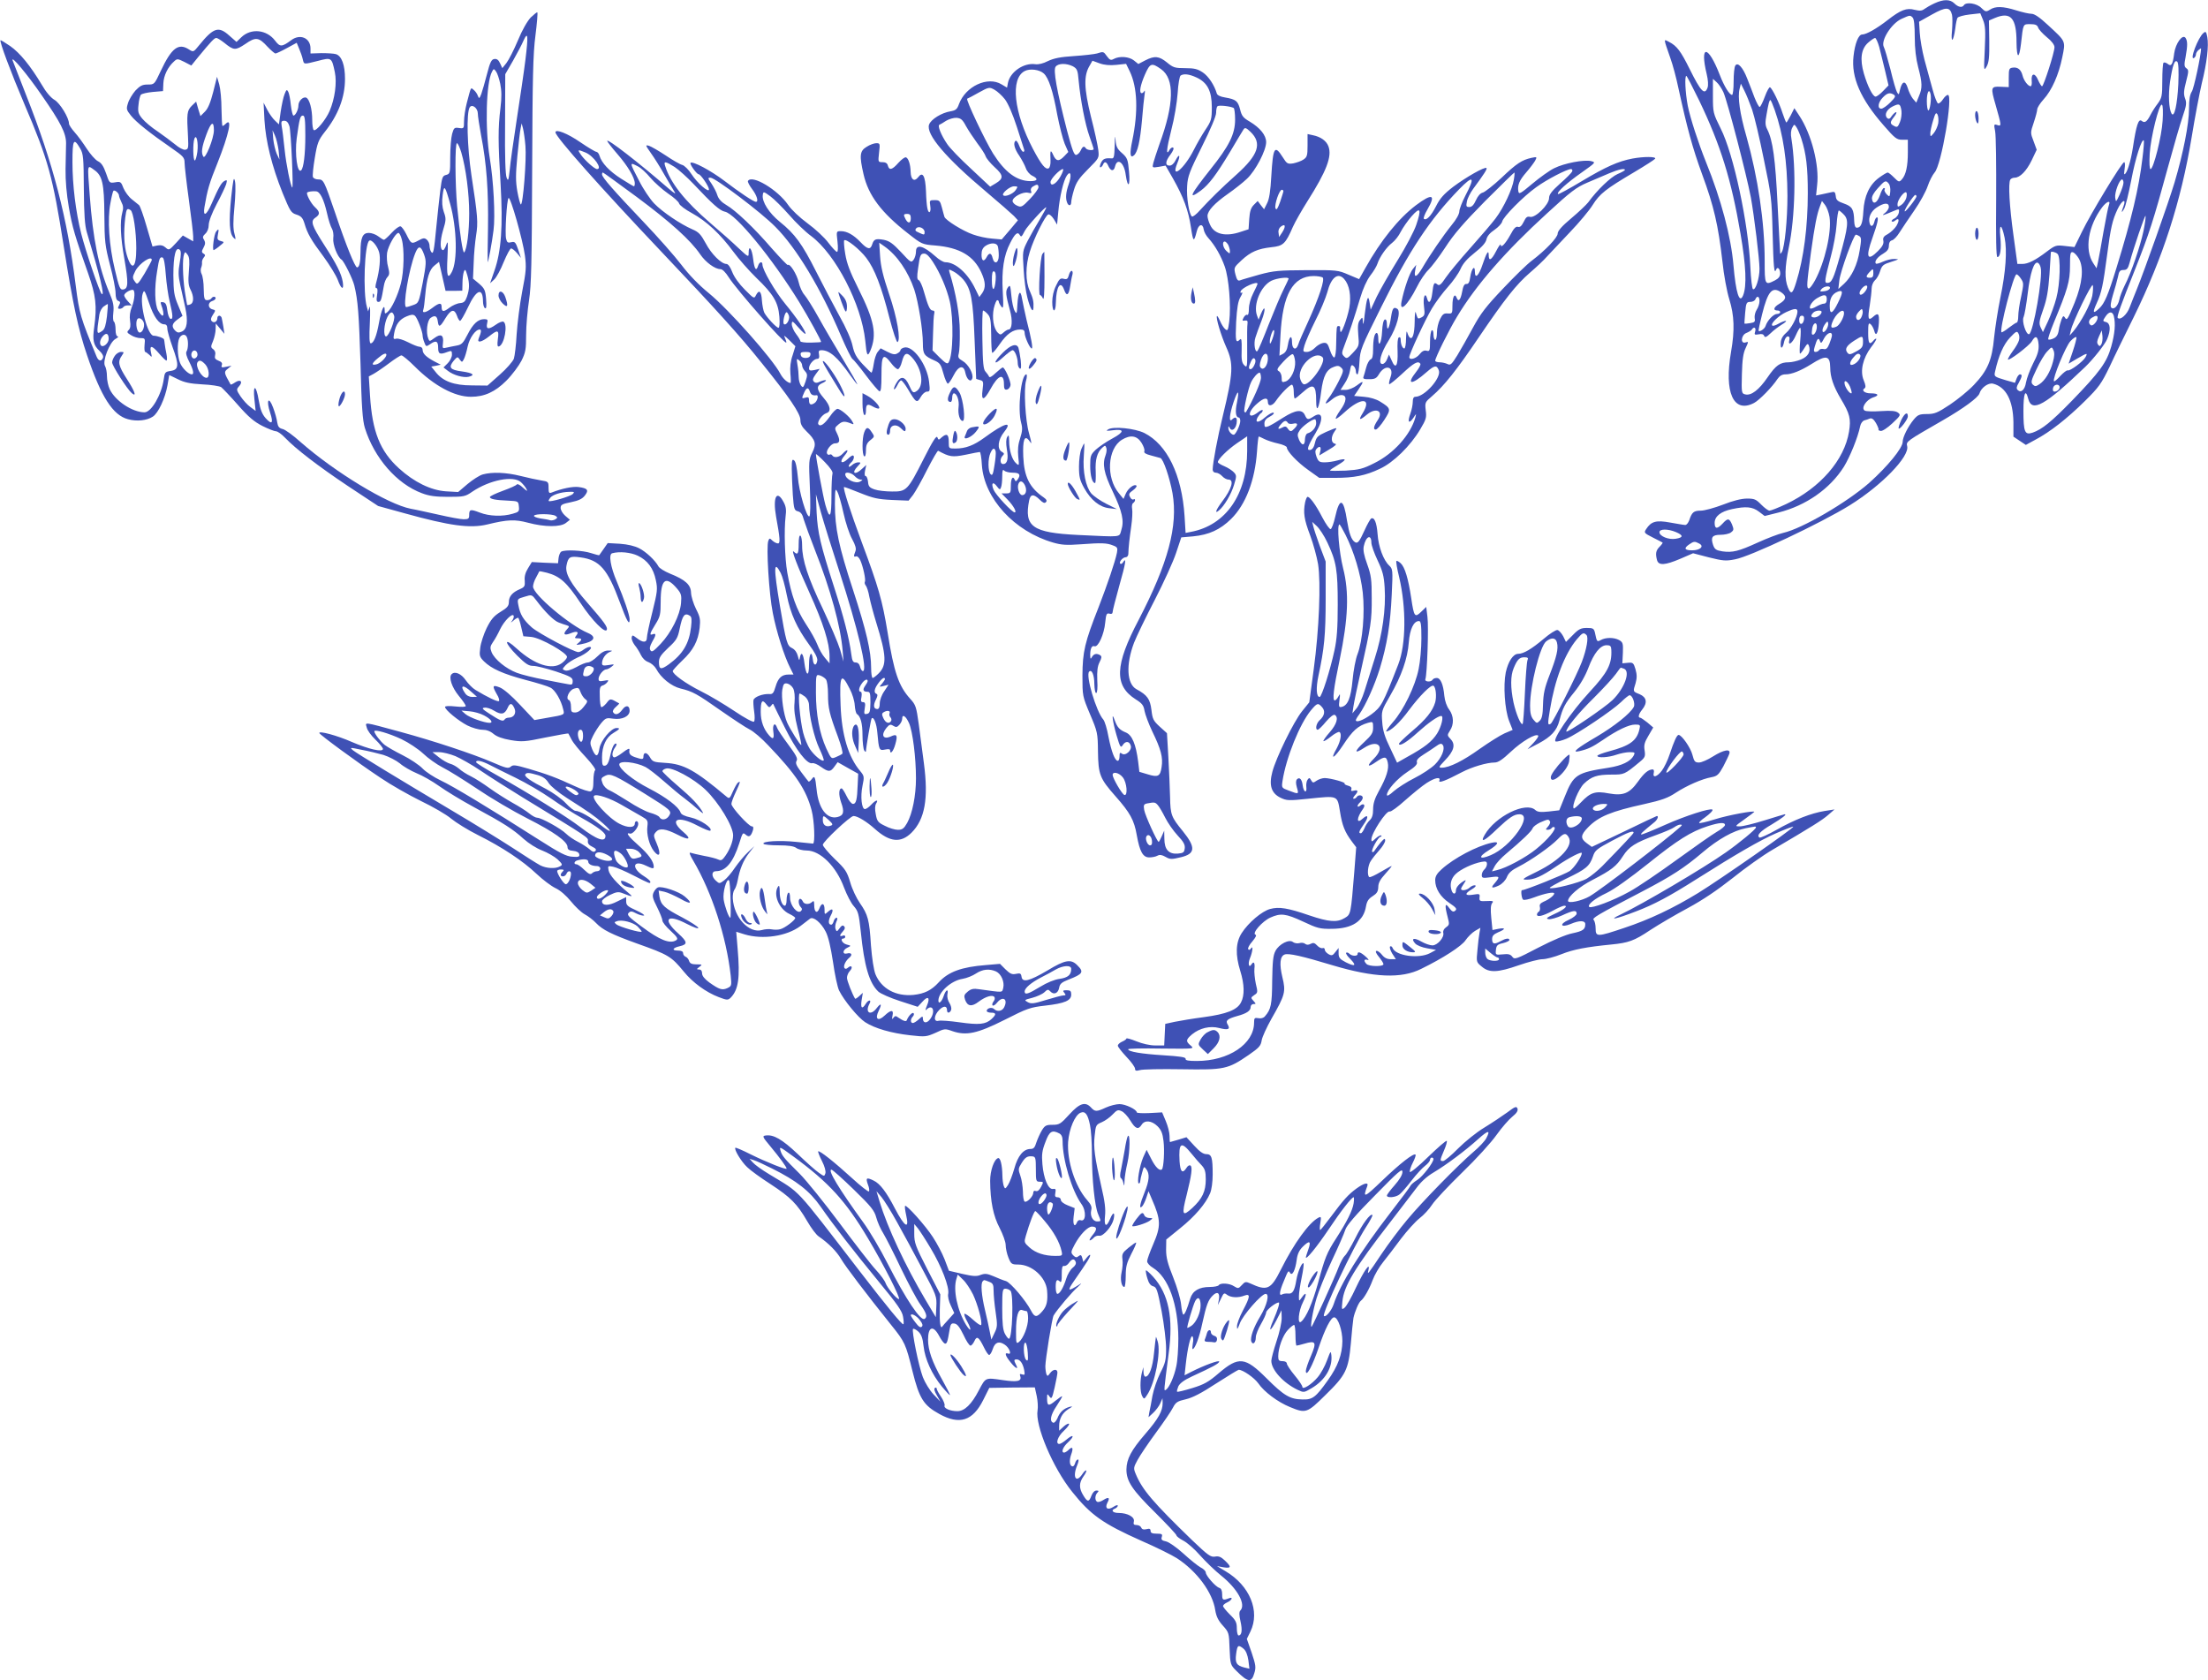<?xml version="1.0" standalone="no"?>
<!DOCTYPE svg PUBLIC "-//W3C//DTD SVG 20010904//EN"
 "http://www.w3.org/TR/2001/REC-SVG-20010904/DTD/svg10.dtd">
<svg version="1.0" xmlns="http://www.w3.org/2000/svg"
 width="1280pt" height="974pt" viewBox="0 0 1280 974"
 preserveAspectRatio="xMidYMid meet">
<g transform="translate(0,974) scale(0.1,-0.1)"
fill="#3f51b5" stroke="none">
<path d="M11215 9721 c-22 -10 -48 -25 -59 -33 -14 -11 -27 -12 -56 -5 -47 13
-81 0 -158 -60 -63 -49 -123 -83 -147 -83 -21 0 -42 -52 -50 -126 -14 -122 40
-247 175 -401 64 -74 76 -83 106 -83 l34 0 0 -73 c0 -80 -11 -131 -35 -157
-15 -17 -18 -16 -45 11 -16 16 -32 29 -37 29 -5 0 -28 -14 -50 -30 -56 -41
-86 -106 -91 -195 -4 -71 -14 -95 -38 -95 -9 0 -14 13 -15 38 -2 69 -11 85
-59 102 -37 13 -46 20 -48 44 -3 24 -7 27 -29 21 -14 -3 -39 -9 -55 -12 l-30
-6 6 59 c14 117 -33 297 -103 403 l-29 44 -21 -42 c-12 -22 -23 -41 -25 -41
-3 0 -12 24 -22 53 -19 60 -59 143 -73 151 -4 3 -18 -21 -30 -54 -12 -33 -26
-60 -30 -60 -5 0 -18 25 -30 55 -11 30 -30 79 -42 109 -25 65 -55 98 -69 76
-6 -8 -10 -50 -10 -92 0 -43 -4 -78 -9 -78 -15 0 -46 50 -71 115 -68 176 -118
179 -76 5 8 -33 10 -64 5 -78 -17 -46 -39 -23 -104 108 -51 103 -74 134 -119
157 -33 17 -34 25 7 -93 14 -38 35 -117 47 -175 52 -238 81 -344 138 -501 68
-184 93 -295 117 -503 8 -79 26 -175 40 -220 29 -94 32 -179 10 -305 -41 -235
14 -358 133 -296 30 15 107 94 136 139 13 19 27 27 47 27 36 0 88 21 149 59
86 55 109 51 110 -19 0 -56 19 -110 61 -181 53 -88 60 -117 48 -191 -27 -165
-167 -326 -365 -420 -45 -21 -88 -38 -96 -38 -8 0 -29 16 -48 35 -30 31 -40
35 -82 35 -32 0 -81 -12 -139 -35 -50 -19 -108 -35 -129 -35 -41 0 -52 -9 -67
-55 -6 -16 -16 -29 -24 -28 -8 0 -47 7 -87 14 -81 15 -110 7 -139 -38 -14 -21
-12 -23 39 -49 29 -14 54 -28 56 -29 2 -2 -6 -13 -17 -24 -22 -22 -25 -40 -15
-78 9 -32 46 -30 135 8 l74 32 92 -24 c81 -20 98 -22 152 -11 85 15 498 210
664 313 185 115 348 283 333 343 -7 27 -3 29 209 151 118 68 202 130 210 154
10 34 52 64 79 57 75 -19 116 -97 118 -223 l0 -84 36 -24 36 -24 55 30 c84 44
186 124 287 224 82 81 96 101 144 200 28 61 92 191 141 290 167 341 272 665
334 1038 19 117 46 258 59 314 30 120 41 217 32 268 -6 31 -9 35 -22 24 -32
-26 -83 -162 -55 -145 6 4 11 13 11 20 0 8 7 19 15 26 8 7 15 11 15 9 -1 -41
-42 -234 -54 -250 -11 -17 -16 -46 -16 -99 0 -88 -34 -260 -84 -428 -36 -120
-173 -506 -218 -617 -14 -33 -32 -81 -42 -106 -15 -42 -54 -77 -69 -62 -7 6
16 70 102 286 79 200 104 276 190 592 33 121 71 252 85 292 21 61 23 77 13
103 -9 24 -8 43 6 97 15 59 16 67 2 77 -13 9 -14 20 -5 65 12 67 12 92 0 111
-17 25 -58 -31 -66 -89 -8 -65 -17 -79 -38 -61 -9 7 -20 10 -24 6 -4 -4 -7
-51 -7 -104 0 -89 -3 -100 -26 -132 -15 -19 -34 -49 -43 -67 -20 -39 -33 -48
-50 -34 -19 16 -32 -26 -51 -152 -13 -85 -36 -157 -50 -157 -2 0 -1 16 2 35 3
19 2 35 -3 35 -13 0 -196 -302 -245 -404 l-43 -88 -54 6 c-52 6 -57 5 -106
-32 -67 -51 -109 -72 -143 -72 l-28 0 -23 168 c-23 166 -31 300 -18 321 4 6
15 11 25 11 31 0 69 39 99 101 l29 61 -18 49 c-19 49 -19 50 1 109 11 33 20
67 20 76 0 9 16 35 36 57 49 53 89 145 109 244 20 97 22 91 -82 187 -48 45
-79 66 -96 66 -14 0 -54 9 -89 20 -76 24 -121 25 -152 4 -23 -14 -26 -13 -50
10 -26 27 -88 36 -101 16 -10 -16 -33 -12 -55 10 -25 25 -63 25 -115 1z m101
-67 c3 -13 3 -55 0 -92 -8 -77 8 -66 19 13 3 28 9 56 13 62 4 6 35 15 70 19
l62 7 16 -39 c13 -32 15 -61 10 -169 -6 -126 -6 -129 11 -100 13 24 16 53 15
148 l-2 118 35 15 c91 38 125 0 125 -141 1 -96 15 -101 26 -8 13 117 11 113
54 113 29 0 40 -5 45 -19 3 -11 26 -36 50 -56 28 -22 45 -45 45 -58 1 -29 -63
-227 -72 -227 -4 0 -14 16 -23 36 -18 44 -41 41 -37 -4 2 -18 -1 -32 -6 -32
-15 0 -40 33 -47 62 -9 35 -28 50 -57 46 -21 -3 -23 -8 -23 -58 l0 -55 -47 2
c-57 3 -59 -3 -29 -106 34 -120 35 -124 10 -116 -20 7 -21 5 -13 -36 5 -24 7
-198 6 -386 -2 -232 0 -343 7 -343 17 0 24 47 17 117 -8 80 8 77 25 -5 15 -75
7 -195 -25 -350 -14 -68 -30 -171 -36 -229 -12 -131 -38 -191 -117 -274 -32
-34 -95 -85 -140 -115 -71 -47 -88 -54 -132 -54 -43 0 -53 -4 -76 -31 -34 -41
-65 -103 -65 -130 0 -36 -87 -142 -194 -238 -130 -114 -388 -265 -499 -290
-27 -6 -92 -31 -145 -55 -114 -52 -148 -60 -207 -52 -37 6 -45 12 -54 37 -15
45 -5 59 43 59 23 0 51 6 61 14 16 12 17 17 6 45 -16 38 -25 39 -55 6 -31 -33
-46 -32 -46 4 0 38 35 66 101 80 80 17 118 14 156 -15 l33 -25 80 20 c159 40
298 137 379 265 35 57 81 169 95 237 3 15 14 29 23 32 10 2 25 8 33 11 11 4
22 -4 35 -26 10 -18 17 -35 15 -38 -3 -3 3 -6 12 -8 10 -2 39 17 68 44 48 45
50 49 33 62 -13 10 -39 13 -98 9 -45 -3 -87 -2 -95 3 -23 14 8 62 48 76 39 12
32 24 -14 24 -34 0 -55 17 -35 29 8 6 7 18 -5 47 -22 53 -5 127 42 190 20 25
33 48 31 50 -2 3 -10 -2 -17 -11 -23 -27 -30 -16 -30 46 0 52 2 60 14 50 8 -7
17 -24 21 -38 9 -38 23 -16 27 45 3 55 -4 62 -34 35 -28 -25 -32 -10 -19 66 6
39 11 83 11 99 0 16 8 36 18 46 11 9 25 33 31 54 11 34 19 40 64 54 47 15 49
16 20 17 -18 1 -48 -7 -68 -16 -19 -9 -37 -14 -40 -11 -11 11 8 38 41 57 25
15 34 27 34 47 0 16 6 28 18 31 10 2 30 23 44 46 15 23 53 81 86 128 33 47 67
110 77 140 10 30 28 65 40 79 40 43 109 450 77 450 -6 0 -19 -11 -28 -25 -9
-14 -21 -25 -28 -25 -6 0 -21 37 -33 83 -13 45 -33 123 -47 172 -13 50 -25
119 -27 155 l-4 64 75 42 c81 45 104 45 116 -2z m-228 -16 c8 -8 12 -48 12
-112 0 -68 7 -126 20 -176 24 -91 25 -120 4 -168 l-15 -37 -20 23 c-10 13 -24
41 -30 63 -14 45 -33 39 -45 -13 -6 -28 -7 -30 -17 -12 -6 10 -23 69 -38 132
-16 62 -33 120 -38 129 -20 36 43 137 103 164 49 22 49 22 64 7z m-194 -170
c7 -29 23 -91 34 -138 l20 -85 -31 -32 c-17 -18 -37 -33 -44 -33 -16 0 -46 59
-68 134 -24 83 -16 142 24 178 17 15 36 28 41 28 5 0 16 -24 24 -52z m1734
-215 c-6 -119 -23 -197 -39 -172 -16 27 -20 110 -9 185 15 98 27 131 42 116 7
-7 9 -50 6 -129z m-2778 -95 c124 -258 187 -460 240 -773 32 -186 37 -303 15
-357 -21 -52 -42 13 -56 175 -14 165 -72 383 -159 597 -45 112 -92 257 -106
328 -14 74 -19 172 -8 172 3 0 36 -64 74 -142z m141 47 c24 -55 134 -478 159
-610 19 -106 50 -358 50 -413 0 -55 -23 -127 -38 -118 -5 3 -12 61 -15 128
-11 251 -97 655 -172 803 -44 89 -45 92 -45 189 l0 99 21 -19 c12 -10 30 -37
40 -59z m166 -100 c13 -38 44 -168 68 -288 43 -206 46 -227 51 -429 5 -196 9
-243 21 -210 7 19 23 3 23 -23 0 -17 -9 -29 -30 -40 -59 -30 -60 -28 -60 113
0 223 -39 484 -106 722 -38 131 -52 229 -39 277 l7 28 20 -40 c11 -21 31 -71
45 -110z m1035 88 c5 -29 -4 -93 -13 -93 -5 0 -9 25 -9 55 0 51 14 76 22 38z
m-213 -2 c12 -8 8 -16 -21 -45 -20 -20 -43 -36 -52 -36 -24 0 -19 37 9 65 26
27 41 30 64 16z m-691 -88 c50 -143 73 -298 74 -498 0 -139 -16 -296 -32 -325
-5 -8 -10 -13 -10 -10 -1 3 -7 129 -15 280 -13 271 -28 377 -60 440 -12 23
-13 40 -4 87 11 63 16 83 22 83 3 0 14 -26 25 -57z m735 -5 c2 -18 -1 -48 -9
-66 -12 -29 -16 -32 -34 -22 -25 13 -25 21 1 54 11 14 16 26 11 26 -5 0 -16
-10 -25 -22 -11 -18 -18 -20 -27 -12 -18 18 -3 50 32 67 39 19 44 16 51 -25z
m1514 -57 c-5 -90 -53 -281 -70 -281 -6 0 -8 33 -5 88 5 93 55 295 71 285 6
-3 7 -44 4 -92z m-1301 -16 c-4 -19 -15 -44 -26 -57 -19 -22 -19 -22 -20 -2 0
11 7 45 16 74 13 45 18 51 26 36 5 -10 7 -33 4 -51z m-793 -90 c28 -88 37
-165 37 -315 0 -194 -24 -379 -67 -515 -21 -69 -30 -75 -48 -32 -20 49 -19
116 5 233 37 177 43 457 15 630 -5 26 -3 50 5 64 11 21 12 21 24 3 7 -10 20
-40 29 -68z m1977 -112 c-21 -176 -63 -351 -151 -637 -48 -156 -69 -206 -100
-234 -36 -34 -40 -26 -14 31 28 61 37 104 60 278 21 162 31 203 61 267 25 52
52 65 34 16 -14 -36 -12 -43 4 -14 8 14 26 88 41 165 24 128 61 243 73 231 2
-3 -1 -49 -8 -103z m-110 -142 c0 -11 -10 -41 -22 -68 -21 -46 -22 -47 -26
-19 -4 30 24 106 40 106 4 0 8 -9 8 -19z m-1361 -5 c7 -8 11 -29 9 -47 -3 -31
-4 -32 -21 -15 -9 10 -15 22 -12 27 4 5 2 9 -4 9 -5 0 -16 -19 -23 -42 -16
-46 -41 -57 -46 -21 -2 14 10 36 34 62 40 45 46 48 63 27z m102 -83 c-4 -14
-17 -33 -29 -41 -20 -13 -22 -13 -22 5 0 24 38 75 50 68 5 -3 5 -17 1 -32z
m59 9 c0 -12 -63 -92 -68 -87 -6 5 51 94 61 95 4 0 7 -4 7 -8z m-504 -120 c13
-87 -27 -261 -84 -367 -15 -27 -31 -49 -37 -47 -13 3 -11 26 13 207 22 159 35
224 53 271 l11 29 18 -23 c10 -13 22 -44 26 -70z m1620 71 c-4 -9 -18 -79 -32
-157 -13 -78 -28 -157 -32 -176 l-8 -35 -19 29 c-52 78 -30 216 51 324 26 34
51 44 40 15z m-1276 -12 c0 -10 -10 -26 -22 -35 -25 -19 -13 -16 45 9 38 16
38 16 35 -7 -2 -12 -13 -28 -25 -34 -13 -6 -20 -14 -16 -17 3 -4 12 -2 20 5
22 18 26 2 7 -31 -10 -16 -32 -37 -49 -47 -25 -13 -31 -22 -27 -40 3 -17 -5
-33 -31 -59 -62 -62 -73 -38 -33 74 31 87 38 121 27 121 -5 0 -12 -11 -15 -25
-7 -29 -22 -33 -28 -7 -8 32 8 67 41 89 42 28 71 30 71 4z m-260 -46 c28 -30
25 -66 -25 -244 -36 -128 -47 -151 -72 -151 -18 0 -16 14 21 155 15 55 30 137
33 183 3 45 9 82 13 82 3 0 17 -11 30 -25z m1736 -94 c-18 -86 -71 -243 -110
-318 -13 -27 -27 -62 -30 -80 -8 -37 -32 -61 -47 -46 -6 6 -3 32 10 74 11 35
24 82 29 104 6 33 12 40 32 40 19 0 26 7 35 40 22 84 90 282 93 274 2 -5 -3
-45 -12 -88z m-1647 -30 c12 -8 12 -21 2 -81 -13 -84 -46 -153 -91 -195 l-33
-30 6 51 c6 51 83 264 96 264 3 0 12 -4 20 -9z m1149 -103 c19 -19 15 -173 -7
-255 -10 -39 -32 -99 -48 -134 l-30 -64 -13 27 c-11 24 -9 37 15 105 21 60 29
107 36 203 4 69 8 126 8 128 2 7 29 0 39 -10z m124 -28 c29 -53 20 -142 -25
-254 -41 -100 -45 -106 -57 -86 -7 11 -11 9 -19 -11 -5 -13 -13 -41 -16 -62
-4 -27 -13 -41 -31 -49 -13 -6 -27 -9 -30 -5 -3 3 11 45 31 94 81 195 95 243
95 331 0 72 2 83 16 80 9 -2 25 -19 36 -38z m-222 -51 c14 -51 -43 -378 -67
-386 -17 -6 -44 76 -32 99 5 10 16 72 24 138 14 118 36 185 58 177 6 -2 14
-14 17 -28z m-970 -34 c0 -18 -5 -25 -20 -25 -24 0 -25 8 -3 32 21 23 23 23
23 -7z m856 -31 c16 -24 16 -30 1 -102 -10 -43 -17 -94 -17 -115 0 -20 -4 -37
-9 -37 -4 0 -25 -14 -46 -30 -21 -17 -40 -28 -42 -26 -14 14 70 336 87 336 5
0 17 -12 26 -26z m413 -99 c-9 -47 -65 -152 -109 -205 l-22 -25 7 30 c11 50
120 274 127 262 3 -7 2 -34 -3 -62z m-1312 32 c-16 -25 -37 -34 -37 -16 0 18
31 50 42 43 5 -3 3 -15 -5 -27z m-209 11 c-3 -7 -17 -15 -33 -16 -25 -3 -27
-2 -16 12 16 19 55 22 49 4z m-280 -24 c31 -22 27 -41 -13 -65 -34 -20 -39
-39 -9 -39 8 0 14 -4 14 -10 0 -5 -9 -10 -19 -10 -20 0 -56 -38 -66 -70 -5
-16 -33 -35 -40 -28 -2 2 7 45 20 96 34 136 59 164 113 126z m327 -59 c-27
-56 -44 -69 -47 -37 -5 56 10 88 47 102 30 11 30 -5 0 -65z m-65 20 c0 -16 -6
-25 -16 -25 -9 0 -29 -8 -45 -17 -15 -9 -31 -14 -35 -11 -10 11 15 47 44 62
39 22 52 19 52 -9z m-390 -10 c0 -14 -7 -37 -16 -50 -9 -14 -14 -36 -12 -49 4
-21 0 -25 -26 -29 -17 -3 -32 -4 -33 -3 -1 1 1 29 4 64 5 57 8 62 30 62 13 0
26 7 29 15 10 24 24 17 24 -10z m220 -62 c-1 -31 -36 -98 -66 -123 -20 -17
-30 -36 -31 -58 -3 -40 12 -34 20 8 4 17 13 30 21 30 9 0 12 -7 9 -20 -10 -39
18 -20 37 25 11 25 22 45 26 45 4 0 4 -34 0 -75 -4 -41 -4 -75 -1 -75 3 0 14
14 25 32 16 26 20 29 26 15 13 -34 -4 -64 -46 -81 -22 -9 -54 -16 -70 -16 -51
0 -75 -17 -123 -87 -50 -73 -95 -108 -130 -99 -21 5 -22 9 -19 118 2 84 8 123
22 151 17 37 17 38 -1 32 -31 -10 -26 43 5 55 13 5 27 14 31 19 12 20 27 12
20 -10 -6 -19 -4 -21 20 -17 18 4 28 1 32 -9 4 -11 13 -8 37 15 17 17 47 39
66 51 19 11 29 21 22 21 -8 0 -27 -8 -43 -17 -15 -9 -32 -14 -35 -10 -12 11
37 58 81 78 51 23 65 23 65 2z m370 -33 c-12 -22 -30 -19 -30 5 0 7 8 21 18
31 15 16 17 16 20 1 2 -9 -2 -25 -8 -37z m-230 32 c0 -14 -23 -32 -42 -32 -21
0 -23 11 -6 28 13 13 48 16 48 4z m130 -7 c0 -25 -27 -72 -45 -79 -29 -11 -34
-6 -24 23 18 51 69 92 69 56z m1564 -17 c11 -43 6 -102 -15 -177 -26 -92 -67
-148 -229 -315 -119 -122 -172 -165 -227 -184 -45 -15 -53 3 -53 127 0 102 12
131 28 69 21 -81 97 -38 330 185 46 44 115 131 127 161 22 52 20 92 -6 99 -20
5 -20 7 -4 31 21 32 41 33 49 4z m-1796 -20 c-5 -32 -28 -35 -28 -4 0 17 5 26
16 26 10 0 14 -7 12 -22z m1702 10 c-1 -21 -28 -51 -39 -43 -17 10 -13 33 7
44 23 14 32 13 32 -1z m-1573 -69 c-22 -31 -31 -5 -10 28 14 21 19 23 21 10 2
-9 -3 -26 -11 -38z m-55 10 c-3 -25 -18 -46 -27 -37 -3 2 -2 19 1 37 8 36 30
36 26 0z m1172 -72 c-3 -12 -19 -40 -35 -61 -16 -22 -29 -44 -29 -49 0 -15
123 78 139 105 21 37 35 30 39 -20 2 -32 -5 -58 -32 -109 -19 -38 -37 -87 -41
-110 -7 -43 -29 -63 -49 -43 -8 8 -6 20 7 41 19 35 22 49 7 49 -6 0 -15 -11
-20 -25 l-9 -24 -53 15 c-69 21 -69 21 -62 52 20 90 49 156 86 195 35 37 41
40 49 24 6 -9 7 -27 3 -40z m478 -22 c-7 -13 -11 -14 -19 -3 -8 10 -7 22 5 48
l16 35 4 -32 c2 -18 -1 -40 -6 -48z m-1562 51 c0 -7 -7 -29 -15 -49 -11 -27
-19 -34 -34 -30 -10 2 -22 0 -25 -6 -4 -6 -13 -11 -21 -11 -10 0 -12 7 -5 30
13 46 22 57 30 34 6 -17 9 -15 24 14 17 32 46 44 46 18z m180 -38 c0 -28 -6
-37 -39 -55 -34 -19 -41 -20 -51 -8 -17 21 -7 40 37 69 50 32 53 32 53 -6z
m1216 -55 l-24 -71 49 29 c59 34 63 35 49 9 -13 -25 -90 -82 -103 -77 -6 2
-25 -13 -43 -32 -18 -20 -34 -34 -37 -31 -10 13 68 204 96 233 17 18 32 27 34
22 2 -6 -8 -43 -21 -82z m-115 -61 c-15 -58 -46 -108 -78 -129 -21 -14 -26
-14 -39 -2 -12 13 -9 24 22 89 19 41 47 88 62 103 26 28 27 28 36 7 7 -14 6
-37 -3 -68z m-1118 42 c9 -10 -10 -42 -33 -54 -28 -15 -33 4 -9 34 21 26 31
31 42 20z m-58 -186 c7 -18 11 -35 9 -37 -7 -7 -31 22 -39 47 -10 35 14 27 30
-10z m1215 -3 c0 -16 -27 -32 -37 -22 -3 4 -3 13 0 22 8 20 37 20 37 0z
m-2225 -839 c45 -19 44 -32 -1 -39 -41 -7 -94 15 -94 38 0 20 49 20 95 1z
m136 -67 c30 -16 5 -39 -42 -39 -44 0 -49 12 -17 34 27 19 33 19 59 5z"/>
<path d="M11450 9073 c0 -15 5 -35 10 -43 7 -11 10 -6 10 22 0 20 -4 40 -10
43 -6 4 -10 -6 -10 -22z"/>
<path d="M11450 8385 c0 -19 5 -35 10 -35 6 0 10 16 10 35 0 19 -4 35 -10 35
-5 0 -10 -16 -10 -35z"/>
<path d="M11022 7306 c-11 -24 -18 -47 -15 -50 7 -7 53 53 53 70 0 30 -18 20
-38 -20z"/>
<path d="M3077 9639 c-20 -21 -50 -73 -75 -134 -23 -55 -53 -113 -66 -130
l-24 -30 -13 28 c-9 20 -19 27 -33 25 -17 -2 -25 -18 -43 -88 -12 -47 -27 -98
-33 -115 -11 -28 -13 -28 -20 -10 -4 12 -15 27 -24 34 -18 15 -14 22 -40 -76
-9 -35 -16 -82 -16 -106 0 -42 -1 -43 -29 -39 -27 4 -30 1 -40 -34 -6 -22 -11
-82 -11 -135 0 -93 -1 -97 -24 -103 -21 -5 -24 -14 -34 -93 -6 -49 -16 -140
-22 -203 -14 -147 -18 -169 -31 -149 -5 7 -9 24 -9 35 0 12 -7 27 -16 35 -13
11 -21 10 -50 -6 -39 -21 -41 -19 -69 38 -11 22 -26 43 -33 45 -7 2 -30 -14
-51 -37 -21 -23 -41 -41 -45 -41 -4 0 -19 9 -33 20 -14 11 -39 20 -55 20 -36
0 -48 -28 -48 -110 0 -61 -7 -90 -20 -90 -12 0 -65 131 -126 313 -66 192 -68
197 -100 197 -13 0 -27 6 -30 14 -3 8 2 58 11 111 14 86 21 103 56 148 80 100
119 203 119 310 0 80 -19 132 -52 143 -12 4 -51 6 -85 6 l-63 -2 0 29 c0 61
-60 87 -112 48 -54 -40 -65 -40 -93 -3 -49 65 -140 74 -196 20 l-28 -27 -41
36 c-63 57 -92 48 -177 -57 -31 -38 -32 -39 -57 -23 -61 40 -101 10 -164 -124
-37 -79 -37 -79 -76 -79 -31 0 -44 -7 -71 -35 -17 -20 -37 -52 -43 -73 -11
-34 -9 -39 17 -72 30 -38 113 -104 235 -188 68 -47 76 -55 76 -85 0 -17 11
-115 25 -216 14 -101 25 -196 25 -212 l0 -28 -30 17 -30 17 -40 -44 c-39 -42
-41 -43 -60 -26 -13 12 -28 16 -48 12 l-28 -6 -34 116 c-18 63 -38 119 -44
124 -6 5 -25 20 -42 34 -18 14 -39 43 -48 64 -14 37 -17 40 -49 34 -33 -5 -33
-4 -52 52 -15 42 -27 61 -48 71 -15 8 -44 41 -64 72 -20 31 -51 74 -70 95 -18
20 -33 43 -33 50 0 34 -52 119 -84 138 -21 12 -50 46 -74 88 -65 109 -127 185
-183 224 -29 20 -54 35 -56 34 -7 -7 59 -184 139 -372 138 -323 164 -418 227
-820 55 -346 83 -478 136 -635 81 -240 149 -347 237 -370 51 -14 109 -8 144
15 32 21 71 105 85 182 l10 59 50 -24 c37 -19 71 -26 141 -30 51 -2 100 -10
110 -16 9 -7 53 -53 97 -103 62 -71 95 -98 142 -122 34 -17 70 -31 79 -31 9 0
32 -16 51 -36 63 -66 192 -165 367 -282 l174 -115 156 -43 c260 -72 377 -88
477 -64 119 29 160 30 236 10 97 -26 189 -26 220 -1 l23 18 -27 23 c-15 13
-27 33 -27 46 0 18 9 23 60 33 44 9 65 19 80 38 25 32 17 43 -37 50 -34 4 -97
-9 -155 -32 -15 -6 -18 -1 -18 28 0 34 -2 36 -42 42 -24 4 -77 15 -120 26 -84
21 -164 24 -219 9 -19 -5 -59 -31 -89 -56 l-54 -46 -71 4 c-87 6 -184 53 -272
133 -110 100 -155 213 -168 422 l-7 111 28 15 c16 9 56 36 89 61 33 25 66 46
72 46 7 0 42 -29 78 -65 111 -111 230 -175 325 -175 78 0 140 28 205 93 34 34
73 87 88 116 24 48 27 67 27 150 0 53 8 143 17 201 13 88 16 213 18 755 2 533
5 673 19 779 9 71 14 131 11 134 -2 3 -19 -11 -38 -29z m-31 -245 c-8 -66 -31
-220 -50 -344 -19 -124 -38 -256 -41 -295 -7 -62 -9 -67 -18 -45 -7 16 -11
123 -9 312 l1 288 45 78 c24 43 52 95 61 117 26 57 28 28 11 -111z m-1746 98
c55 -45 65 -45 122 -7 60 42 78 40 129 -16 20 -21 41 -39 46 -39 5 0 35 14 66
31 l57 31 14 -34 c8 -19 18 -46 21 -61 8 -32 3 -31 88 -10 79 21 80 20 98 -65
13 -62 0 -154 -30 -225 -22 -51 -79 -120 -92 -111 -5 3 -9 29 -9 57 0 65 -16
123 -35 131 -19 7 -45 -20 -45 -45 0 -24 -17 -59 -29 -59 -4 0 -11 27 -15 61
-3 33 -10 68 -15 77 -8 15 -11 13 -21 -13 -7 -16 -17 -63 -23 -103 l-10 -73
-23 22 c-13 12 -33 40 -45 63 l-21 41 5 -100 c7 -123 43 -268 105 -423 44
-107 49 -116 81 -126 27 -9 36 -19 46 -51 17 -59 39 -97 111 -193 35 -48 72
-108 82 -134 20 -56 37 -63 29 -12 -8 48 -35 102 -108 215 -73 114 -80 137
-51 157 28 19 28 33 -2 61 -24 22 -53 78 -45 85 5 5 30 9 51 7 23 -1 45 -45
64 -128 8 -37 21 -77 28 -88 7 -11 11 -36 8 -56 -4 -36 25 -110 48 -124 14 -9
65 -112 74 -150 21 -85 27 -167 36 -455 6 -249 12 -327 25 -370 54 -174 185
-325 331 -379 42 -16 78 -21 152 -21 91 0 100 2 140 30 101 68 238 95 282 55
12 -11 27 -29 32 -40 8 -15 3 -13 -20 8 -16 16 -33 24 -36 19 -3 -6 -40 -22
-81 -37 -41 -15 -75 -31 -75 -36 0 -12 33 -18 105 -21 59 -3 60 -3 63 -34 3
-28 0 -32 -36 -42 -58 -17 -135 -15 -191 7 -55 21 -61 19 -61 -16 0 -19 -5
-23 -32 -23 -18 0 -82 12 -143 26 -60 13 -134 30 -164 35 -133 26 -438 211
-639 387 -42 38 -89 72 -103 75 -21 5 -28 14 -32 39 -2 18 -13 57 -24 86 -26
69 -41 42 -17 -30 20 -61 11 -73 -26 -32 -21 24 -31 50 -40 103 -15 92 -35 96
-25 5 l7 -66 -31 23 c-17 12 -42 40 -57 62 -24 36 -24 40 -9 57 25 27 10 44
-21 24 -13 -9 -26 -15 -27 -13 -39 69 -40 73 -17 91 l22 18 -31 -6 c-26 -6
-30 -4 -25 10 4 11 -2 19 -19 25 -20 8 -24 15 -20 32 4 14 0 26 -10 34 -16 11
-16 16 -2 48 8 20 15 51 15 69 l1 33 25 -30 25 -30 -6 40 c-4 22 -8 46 -10 53
-6 17 -25 15 -25 -2 0 -20 -19 -31 -32 -18 -8 8 -6 19 6 37 17 26 17 27 -3 32
-27 7 -27 40 -1 48 11 3 20 11 20 16 0 12 -17 12 -25 -1 -3 -5 -14 -10 -24
-10 -16 0 -19 9 -20 65 0 36 -6 75 -12 86 -6 11 -7 28 -3 37 4 9 6 23 5 30 -1
8 3 20 10 29 10 12 10 16 -1 23 -12 7 -12 13 0 35 11 20 11 30 3 45 -10 14 -8
21 8 36 11 10 19 30 19 50 0 20 18 68 46 121 26 48 50 100 55 115 7 25 5 27
-10 19 -18 -10 -33 -37 -75 -133 -29 -67 -50 -77 -41 -20 17 100 28 140 75
255 68 171 89 270 48 229 -7 -7 -14 -12 -18 -12 -3 0 -5 44 -6 98 0 53 -6 117
-13 142 l-13 45 -22 -88 c-16 -62 -30 -96 -48 -114 l-26 -26 -13 42 -12 42
-26 -25 c-27 -28 -29 -43 -21 -181 3 -63 2 -70 -16 -73 -11 -2 -37 12 -59 31
-22 18 -68 52 -101 75 -34 22 -74 56 -89 74 -23 28 -27 39 -22 81 2 26 9 53
14 58 6 6 37 13 69 16 l59 5 2 45 c2 45 26 95 62 127 18 17 21 16 60 -3 l40
-21 38 47 c76 92 95 113 107 113 6 0 27 -13 46 -28z m-1059 -303 c111 -159
142 -221 142 -279 -1 -25 -2 -92 -3 -150 -1 -68 6 -145 19 -221 20 -116 35
-167 112 -384 45 -129 52 -188 35 -312 -11 -75 -4 -105 31 -137 16 -15 24 -30
20 -40 -9 -23 -26 -20 -37 7 -94 227 -100 248 -121 412 -49 392 -131 708 -286
1100 -41 105 -77 197 -80 205 -10 33 87 -83 168 -201z m2659 65 c8 -40 9 -78
1 -142 -14 -113 -14 -194 1 -440 14 -241 4 -389 -36 -502 l-25 -72 24 22 c13
12 38 58 55 101 18 43 37 79 43 79 6 0 21 -12 34 -27 l23 -28 -16 48 c-15 43
-19 48 -40 43 -19 -5 -25 -2 -30 20 -8 31 4 226 14 236 11 11 83 -244 95 -333
9 -68 7 -92 -16 -210 -14 -74 -28 -185 -32 -247 -3 -61 -11 -125 -16 -141 -6
-16 -42 -58 -82 -93 l-71 -63 -90 1 c-105 0 -169 24 -211 78 l-25 31 28 5 27
6 -35 18 c-49 26 -70 46 -70 68 0 10 -7 18 -18 18 -9 0 -39 12 -66 26 -27 14
-57 23 -68 21 -18 -5 -19 -2 -13 31 9 52 31 81 72 98 26 11 38 12 48 4 14 -11
45 -93 45 -116 0 -7 4 -25 10 -39 9 -25 11 -25 32 -11 35 25 48 20 48 -19 0
-38 10 -42 54 -25 24 9 26 7 26 -16 0 -14 -11 -36 -24 -49 l-25 -25 26 -20
c32 -25 90 -41 120 -34 40 10 25 22 -39 31 -70 9 -80 23 -47 63 20 23 22 24
34 6 13 -17 14 -17 24 2 6 11 16 44 22 73 11 50 45 99 70 99 11 0 9 -16 -6
-52 -11 -28 17 -22 60 12 51 41 59 39 51 -16 -4 -34 -3 -45 7 -42 31 11 52
127 26 143 -6 4 -27 -4 -46 -18 -41 -29 -57 -26 -49 9 5 20 3 24 -17 24 -36 0
-65 -27 -97 -90 -25 -49 -34 -58 -62 -63 -18 -3 -45 -9 -59 -12 -24 -6 -25 -5
-21 28 5 45 -12 55 -49 28 -28 -21 -30 -21 -36 -4 -15 35 -7 105 13 120 25 18
38 12 42 -20 5 -37 13 -34 44 18 32 52 52 57 67 15 5 -16 14 -30 18 -30 5 0
25 35 46 79 48 103 86 118 87 34 0 -17 5 -35 11 -39 9 -5 10 10 7 52 -4 51 -9
62 -40 89 l-36 30 4 91 c1 49 8 121 14 159 12 77 10 108 -27 349 -25 167 -30
362 -10 394 14 21 47 -5 47 -36 0 -15 9 -72 19 -127 32 -164 43 -321 40 -534
-2 -111 -3 -201 -2 -201 4 0 25 113 34 185 11 81 0 289 -22 420 -28 172 -21
435 13 499 10 19 11 19 24 1 7 -9 18 -42 24 -71z m-1130 -301 c0 -109 -10
-186 -24 -200 -22 -22 -38 93 -26 185 16 115 20 132 36 132 11 0 14 -23 14
-117z m-92 55 c9 -29 24 -363 16 -355 -10 10 -35 133 -44 220 -6 56 -13 117
-17 135 -4 27 -2 32 15 32 14 0 23 -10 30 -32z m-438 -23 c0 -47 -50 -171 -61
-153 -14 22 -10 54 17 127 27 74 44 84 44 26z m1806 -91 c7 -77 -14 -346 -27
-339 -4 3 -13 37 -20 76 -10 58 -10 96 0 203 7 72 15 145 19 161 l6 30 8 -30
c4 -16 11 -62 14 -101z m-1431 -25 l5 -54 -16 34 c-8 19 -17 57 -20 85 l-4 51
14 -31 c8 -17 17 -56 21 -85z m-471 -10 c-4 -27 -10 -49 -15 -49 -10 0 -12
100 -2 126 12 31 24 -24 17 -77z m-679 20 c18 -31 20 -53 21 -234 1 -147 6
-213 17 -250 76 -252 107 -379 86 -358 -13 13 -92 246 -118 348 -32 127 -51
283 -51 415 0 132 7 144 45 79z m2209 -22 c27 -92 46 -239 46 -354 0 -105 -13
-208 -29 -226 -8 -8 -26 112 -41 268 -12 130 -13 365 -1 365 5 0 16 -24 25
-53z m-2128 -102 c47 -32 58 -78 59 -260 1 -156 4 -180 33 -292 18 -67 32
-140 32 -161 0 -27 5 -42 15 -46 13 -4 14 -10 5 -26 -8 -16 -8 -20 4 -20 8 0
18 5 21 10 3 6 16 10 27 10 l21 0 -21 23 c-12 13 -22 28 -22 35 0 12 31 32 49
32 16 0 13 -54 -5 -100 -11 -27 -14 -54 -10 -80 4 -27 2 -43 -8 -53 -12 -12
-10 -16 14 -30 15 -10 40 -17 55 -17 26 0 27 -2 23 -40 -2 -22 0 -40 4 -40 3
0 14 -8 24 -17 15 -16 16 -15 9 15 -9 43 6 41 48 -8 19 -22 37 -40 42 -40 4 0
4 17 0 38 -4 20 -9 46 -10 57 -1 11 -3 23 -4 27 -1 8 -39 22 -61 22 -35 2 -82
185 -63 243 9 26 11 23 37 -53 27 -81 58 -124 89 -124 11 0 17 -8 17 -24 0
-14 14 -62 30 -107 39 -106 37 -132 -10 -139 -33 -5 -35 -8 -41 -50 -13 -89
-72 -190 -111 -190 -70 0 -170 66 -202 134 -9 19 -16 53 -16 75 0 23 -5 49
-11 59 -17 27 26 138 60 157 14 8 20 14 14 15 -8 0 -13 15 -13 39 0 22 -4 42
-9 46 -6 3 -7 27 -4 53 4 38 0 61 -22 113 -63 149 -96 312 -115 568 -14 184
-15 176 26 146z m2064 -198 c39 -142 43 -330 9 -394 -24 -45 -31 -23 -25 85 4
86 3 101 -6 75 -6 -18 -15 -33 -19 -33 -19 0 -19 52 -1 114 18 59 19 69 5 107
-10 29 -12 59 -7 97 8 65 14 57 44 -51z m-1920 49 c0 -6 7 -23 14 -38 11 -20
12 -36 5 -60 -14 -52 -11 -140 12 -269 24 -140 23 -173 -7 -177 -18 -3 -23 9
-48 115 -34 140 -44 294 -26 385 6 35 14 67 17 71 6 10 33 -12 33 -27z m67
-84 c16 -10 33 -125 33 -222 0 -116 -26 -134 -55 -38 -16 55 -19 129 -9 216 7
53 10 57 31 44z m1572 -169 c16 -56 13 -187 -5 -256 -17 -68 -54 -147 -78
-166 -14 -12 -16 -10 -16 10 0 46 -20 3 -33 -72 -14 -78 -31 -119 -48 -119 -8
0 -9 38 -5 118 3 64 2 106 -2 92 l-8 -25 -7 25 c-24 81 -14 369 14 385 13 9
47 -31 57 -68 9 -34 3 -101 -16 -171 -7 -25 -7 -36 0 -36 7 0 8 -15 4 -40 -5
-31 -3 -40 8 -40 14 0 17 11 31 92 3 21 13 44 21 52 12 13 13 23 4 58 -7 23
-9 60 -6 83 7 41 49 115 66 115 5 0 14 -17 19 -37z m130 -90 c13 -37 12 -52
-8 -160 -23 -118 -24 -120 -55 -131 -18 -7 -36 -12 -41 -12 -22 0 15 219 52
312 19 47 33 45 52 -9z m-1417 -45 c-9 -51 -9 -76 3 -130 8 -38 21 -96 29
-131 17 -80 11 -125 -20 -139 -18 -8 -26 -7 -38 5 -23 23 -20 41 13 65 l29 21
-26 63 c-23 55 -26 77 -27 173 0 114 14 170 38 146 7 -7 7 -28 -1 -73z m53
-49 c-5 -60 -3 -83 9 -107 21 -40 20 -78 0 -86 -9 -4 -18 -5 -19 -4 -1 2 -7
38 -14 81 -12 87 -14 186 -4 213 6 16 7 15 20 -2 11 -14 13 -37 8 -95z m-134
-20 c4 -52 14 -123 23 -159 19 -79 20 -103 4 -98 -7 3 -15 24 -18 49 -4 33
-10 45 -24 47 -14 3 -17 0 -12 -13 24 -65 14 -88 -17 -36 -20 34 -23 131 -6
230 11 73 16 84 32 78 7 -2 14 -40 18 -98z m-81 84 c0 -4 -19 -38 -41 -77 -39
-64 -43 -68 -55 -51 -18 24 -17 29 1 65 23 44 95 92 95 63z m1751 -179 l49 1
1 45 c0 25 4 54 8 65 7 17 10 14 20 -20 14 -50 13 -80 -2 -125 -10 -28 -18
-35 -40 -37 -16 -1 -44 -13 -62 -27 -34 -26 -45 -25 -45 6 0 25 -15 23 -54 -7
-37 -28 -61 -33 -52 -10 3 8 8 46 11 83 9 100 24 150 54 173 l26 21 19 -84 19
-84 48 0z m-2011 -148 c-6 -49 -13 -74 -26 -83 -35 -25 -35 -21 -18 94 3 18
14 39 26 47 12 9 23 15 23 13 1 -1 -1 -33 -5 -71z m1665 3 c7 -22 -31 -119
-47 -119 -17 0 -12 74 8 113 17 32 30 35 39 6z m-1451 -41 c6 -26 -11 -61 -27
-55 -13 4 -22 51 -13 73 7 19 33 7 40 -18z m-204 -93 c0 -24 -31 -51 -44 -38
-11 11 -6 36 10 54 20 23 34 16 34 -16z m454 9 c9 -22 7 -67 -3 -82 -5 -8 1
-31 16 -59 24 -47 29 -73 15 -73 -19 0 -55 35 -68 66 -16 39 -18 117 -4 145
13 23 36 25 44 3z m61 -100 c0 -10 -8 -20 -17 -22 -18 -3 -26 27 -11 42 12 11
28 0 28 -20z m1095 -1 c-1 -16 -36 -50 -58 -55 -31 -8 -28 6 9 36 30 26 49 33
49 19z m-1050 -55 c23 -25 27 -78 7 -78 -28 0 -66 67 -52 90 10 15 22 12 45
-12z m2130 -752 c-15 -14 -131 -48 -139 -40 -2 2 2 10 9 19 15 18 62 33 110
34 30 1 32 -1 20 -13z m-100 -126 c13 -9 13 -11 0 -20 -8 -5 -22 -8 -30 -6 -8
3 -34 8 -58 11 -23 4 -40 11 -36 16 7 12 105 11 124 -1z"/>
<path d="M1340 8594 c-14 -142 -10 -208 14 -232 14 -14 14 -12 5 24 -8 28 -8
71 0 154 6 64 8 130 3 150 -7 29 -10 11 -22 -96z"/>
<path d="M1253 8398 c-12 -15 -24 -108 -14 -108 3 1 19 11 34 24 29 23 29 23
7 29 -19 5 -22 11 -17 36 7 34 5 38 -10 19z"/>
<path d="M1970 7435 c-6 -19 -10 -41 -7 -48 4 -14 37 44 37 68 0 28 -18 16
-30 -20z"/>
<path d="M2890 8027 c0 -13 11 -34 25 -47 28 -27 33 -15 14 39 -13 36 -39 42
-39 8z"/>
<path d="M666 7678 c-9 -12 -16 -30 -16 -39 0 -19 88 -156 114 -178 30 -25 18
10 -29 83 -48 75 -54 99 -29 134 14 21 14 22 -5 22 -11 0 -27 -10 -35 -22z"/>
<path d="M2161 8024 c0 -11 3 -14 6 -6 3 7 2 16 -1 19 -3 4 -6 -2 -5 -13z"/>
<path d="M6359 9430 c-14 -4 -74 -11 -133 -15 -80 -5 -117 -13 -151 -29 -27
-14 -55 -21 -74 -18 -66 9 -145 -44 -158 -109 l-5 -27 -32 19 c-80 49 -209
-11 -247 -115 -10 -29 -19 -36 -48 -41 -54 -9 -114 -47 -125 -77 -20 -56 98
-194 329 -388 77 -65 150 -129 163 -142 l23 -25 -47 -56 -47 -55 -56 5 c-31 2
-81 13 -111 24 -58 20 -158 82 -165 102 -2 7 -9 31 -15 55 -10 38 -14 42 -42
42 -29 0 -30 -1 -25 -35 6 -38 -10 -49 -17 -12 -3 12 -7 57 -8 99 -4 90 -19
116 -46 80 -22 -28 -42 -13 -43 32 -1 44 -13 79 -27 84 -7 2 -26 -12 -44 -32
-36 -41 -53 -45 -61 -16 -3 14 -14 20 -31 20 -26 0 -26 1 -20 55 6 52 6 55
-16 55 -12 0 -38 -9 -56 -21 -40 -24 -43 -50 -18 -159 28 -122 102 -222 259
-344 79 -62 81 -63 157 -69 142 -12 223 -60 267 -157 25 -55 26 -88 5 -119
l-17 -23 -22 45 c-44 93 -116 157 -175 157 -11 0 -37 15 -57 34 -71 63 -113
73 -113 28 0 -16 -6 -37 -14 -48 -14 -18 -17 -16 -73 45 -48 51 -67 64 -100
71 -47 8 -57 4 -67 -27 -10 -32 -27 -29 -67 13 -41 43 -79 64 -114 64 -27 0
-27 0 -20 -60 4 -37 3 -60 -3 -60 -5 0 -28 24 -50 53 -22 30 -76 80 -120 112
-46 34 -94 79 -113 107 -60 88 -210 178 -233 139 -3 -4 8 -26 24 -47 28 -37
39 -74 22 -74 -13 0 -94 54 -183 122 -78 59 -184 116 -196 104 -7 -6 36 -66
47 -66 12 0 60 -71 60 -88 0 -22 -68 37 -101 88 -17 27 -42 51 -54 54 -13 3
-56 28 -96 55 -41 27 -84 52 -97 56 -22 6 -21 4 11 -42 19 -26 54 -82 77 -123
24 -41 50 -86 59 -100 12 -18 2 -13 -34 18 -174 151 -355 291 -355 275 0 -4
27 -39 60 -77 60 -69 100 -137 100 -169 0 -9 -2 -17 -5 -17 -3 0 -36 20 -74
44 -69 44 -113 91 -126 134 -3 12 -12 22 -18 22 -6 0 -48 25 -92 55 -75 52
-145 79 -145 58 0 -26 265 -324 615 -693 307 -324 451 -482 579 -642 161 -199
226 -295 226 -332 0 -24 9 -41 36 -67 52 -50 58 -72 33 -122 -20 -39 -21 -50
-14 -203 4 -97 3 -164 -3 -167 -15 -10 -61 144 -67 230 -5 51 -12 87 -21 94
-12 10 -14 2 -14 -48 0 -33 3 -101 6 -151 6 -84 9 -91 30 -96 17 -5 26 -17 34
-49 7 -23 36 -103 65 -177 89 -225 149 -443 160 -583 l5 -62 -20 70 c-12 39
-57 144 -100 236 -86 179 -120 284 -120 366 0 28 -4 55 -10 58 -6 4 -10 -15
-10 -49 0 -57 -6 -66 -29 -43 -17 16 24 -91 89 -233 83 -183 119 -297 119
-375 l0 -40 -27 32 c-15 17 -34 51 -43 75 -9 24 -39 79 -68 122 -54 83 -84
167 -107 297 -15 85 -19 247 -10 324 5 38 3 58 -11 84 -40 76 -64 30 -44 -84
23 -125 25 -155 11 -155 -8 0 -22 7 -32 16 -16 16 -18 15 -24 -1 -13 -32 4
-309 26 -418 21 -109 66 -250 101 -319 l19 -38 -28 0 c-40 0 -61 -19 -76 -70
-11 -38 -17 -45 -37 -43 -38 2 -87 -17 -91 -35 -2 -9 0 -39 4 -67 4 -27 4 -53
-1 -58 -5 -5 -54 21 -113 61 -57 38 -145 91 -196 116 -86 43 -162 98 -162 116
0 5 25 32 55 61 64 60 92 113 101 190 5 48 3 62 -21 109 -15 30 -28 72 -29 94
-1 46 -32 75 -122 111 -32 13 -62 32 -67 42 -18 34 -72 85 -112 105 -25 13
-67 23 -111 26 l-71 4 -23 -33 c-13 -19 -25 -35 -26 -37 -1 -2 -23 4 -48 12
-48 16 -152 21 -173 8 -6 -4 -13 -21 -15 -37 l-3 -30 -76 3 -76 4 -22 -36
c-15 -24 -22 -48 -19 -72 2 -32 -1 -37 -28 -49 -43 -18 -64 -42 -64 -74 0 -23
-9 -34 -49 -58 -39 -24 -55 -44 -80 -94 -17 -35 -34 -87 -37 -114 -6 -46 -4
-53 22 -79 43 -42 109 -72 240 -107 66 -17 131 -37 145 -45 27 -13 62 -73 74
-126 8 -32 11 -31 -94 -49 l-73 -13 -82 87 c-49 53 -96 93 -118 102 -43 17
-46 10 -18 -39 12 -19 17 -37 12 -40 -8 -5 -67 23 -136 65 -17 10 -42 36 -56
56 -26 38 -63 54 -82 35 -18 -18 1 -76 42 -126 22 -26 40 -53 40 -58 0 -6 -22
-7 -60 -3 -37 4 -60 3 -60 -3 0 -17 77 -80 129 -107 28 -14 67 -25 87 -25 24
0 46 -8 65 -24 19 -16 52 -28 99 -36 65 -11 82 -10 202 15 71 14 131 25 133
23 1 -2 10 -18 19 -36 9 -18 46 -63 82 -101 37 -40 60 -72 54 -76 -5 -3 -10
-31 -10 -61 0 -40 -4 -56 -16 -61 -8 -3 -50 10 -92 30 -105 49 -165 71 -268
101 -76 22 -90 24 -103 12 -14 -12 -28 -9 -106 25 -111 48 -343 125 -535 177
-221 60 -202 57 -194 25 3 -16 26 -47 50 -70 24 -23 44 -48 44 -54 0 -21 -82
-2 -180 40 -86 38 -191 66 -189 52 1 -9 224 -173 354 -259 60 -41 166 -101
235 -135 69 -33 148 -79 175 -102 28 -23 97 -66 155 -95 142 -71 261 -150 340
-225 36 -34 85 -71 110 -83 28 -13 62 -43 90 -77 25 -31 61 -65 80 -75 19 -10
49 -33 65 -50 38 -40 90 -66 240 -120 180 -64 197 -74 269 -162 51 -63 129
-120 203 -148 47 -18 53 -18 68 -4 46 46 56 116 41 286 l-8 97 48 -15 c106
-32 245 -11 324 48 24 18 49 37 56 43 19 14 64 -23 91 -76 15 -29 29 -90 42
-175 10 -72 26 -146 35 -165 29 -59 110 -157 151 -184 55 -36 153 -64 261 -76
88 -10 94 -9 147 14 52 25 56 25 98 10 81 -28 145 -14 304 66 130 66 147 72
235 82 113 13 150 29 150 64 0 20 -5 25 -26 25 -22 0 -25 -2 -14 -15 10 -12 9
-15 -5 -15 -9 0 -54 -12 -100 -26 -71 -22 -87 -24 -107 -13 -22 12 -21 13 26
25 26 7 58 21 70 32 18 18 23 18 34 6 21 -23 46 -12 52 20 4 23 14 32 55 48
83 32 90 44 50 83 -36 37 -70 32 -172 -30 -107 -63 -146 -72 -151 -37 -3 20
-8 22 -32 17 -23 -5 -34 0 -61 26 l-32 32 -81 -7 c-142 -11 -218 -39 -274
-100 -42 -46 -82 -66 -146 -73 -102 -10 -187 36 -221 120 -10 26 -20 91 -26
167 -9 149 -18 179 -64 245 -19 27 -45 81 -56 120 -19 63 -28 77 -90 136 -38
37 -69 74 -69 82 0 18 159 167 178 167 23 0 76 -32 125 -76 85 -76 149 -82
211 -21 78 78 99 198 72 402 -9 66 -22 169 -30 228 -14 100 -17 111 -50 147
-66 73 -94 154 -130 381 -31 190 -54 268 -150 525 -66 178 -110 314 -103 321
2 1 43 -14 92 -34 77 -31 104 -37 186 -41 l96 -4 26 33 c14 19 51 85 82 147
32 62 60 111 64 109 66 -36 82 -38 158 -23 41 9 79 16 83 16 4 0 10 -34 12
-75 13 -194 188 -385 413 -450 48 -14 78 -16 160 -10 121 9 152 8 188 -7 25
-9 27 -15 22 -42 -10 -51 -55 -183 -106 -315 -81 -205 -93 -259 -94 -396 0
-120 0 -120 44 -225 43 -101 45 -109 46 -215 2 -135 10 -157 103 -262 83 -94
107 -137 122 -224 17 -96 36 -129 72 -129 16 0 38 4 48 10 13 7 26 5 47 -7 26
-15 35 -15 89 -2 84 20 87 57 11 151 -67 82 -72 94 -74 198 -1 52 -6 157 -10
233 l-8 137 -42 38 c-37 34 -42 44 -48 97 -8 63 -24 86 -87 120 -56 31 -62
142 -14 269 14 36 68 148 120 248 52 101 108 224 124 273 l30 90 69 6 c91 9
156 38 220 101 84 83 138 222 150 391 3 48 8 87 10 87 2 0 17 -7 33 -15 16 -8
52 -20 80 -26 27 -6 50 -16 50 -23 0 -21 61 -86 125 -131 l63 -45 90 0 c112 0
178 13 262 53 78 36 176 132 233 228 34 57 38 69 32 111 -5 45 -4 47 37 82 70
60 142 150 271 341 152 224 217 306 297 375 35 30 80 72 99 94 20 21 79 84
132 140 53 55 113 127 132 158 41 65 75 92 239 189 64 38 120 74 123 79 8 13
-66 13 -131 1 -84 -16 -155 -48 -294 -131 -73 -44 -136 -78 -138 -75 -10 10
53 66 137 125 82 58 83 59 55 66 -41 10 -156 -12 -214 -41 -27 -13 -84 -54
-127 -90 -69 -58 -78 -63 -81 -44 -6 36 6 64 46 110 21 24 44 55 51 67 12 23
12 24 -21 17 -55 -12 -87 -33 -174 -116 -46 -43 -95 -81 -107 -85 -15 -3 -30
-20 -41 -45 -12 -27 -24 -39 -38 -39 -18 0 -20 4 -14 33 3 17 20 50 36 72 64
87 83 116 77 121 -9 9 -117 -52 -193 -109 -53 -41 -76 -66 -99 -112 -29 -57
-57 -86 -71 -73 -3 4 5 27 20 52 52 89 30 98 -66 26 -100 -76 -203 -203 -293
-364 l-36 -64 -62 26 c-60 26 -68 27 -242 26 -161 -1 -190 -3 -275 -26 -52
-15 -102 -29 -111 -33 -13 -5 -19 3 -27 34 -10 40 -9 41 35 82 54 50 95 67
173 76 69 7 82 19 125 118 14 31 52 97 84 148 111 175 144 261 122 319 -12 32
-45 55 -89 64 l-32 7 0 -67 c0 -58 -3 -67 -24 -81 -13 -9 -40 -18 -59 -22 -33
-5 -37 -2 -61 36 -47 74 -56 58 -66 -108 -5 -90 -12 -136 -25 -160 l-17 -34
-19 24 -18 24 -22 -22 c-17 -17 -24 -37 -27 -82 l-4 -60 -46 -15 c-85 -29
-151 -15 -176 39 -9 18 -16 42 -16 53 0 30 41 74 118 128 37 26 87 65 111 88
50 47 111 164 111 212 0 40 -35 83 -95 119 -38 22 -47 33 -56 71 -13 49 -24
58 -87 69 -27 4 -45 13 -48 23 -14 48 -48 100 -81 122 -30 20 -49 25 -103 25
-59 0 -69 3 -105 33 -46 37 -71 40 -126 12 l-40 -21 -26 21 c-28 22 -82 26
-115 9 -18 -10 -24 -8 -41 15 -20 28 -20 28 -58 16z m113 -66 l56 6 21 -43
c45 -93 50 -234 15 -402 -16 -75 -13 -105 9 -86 22 18 36 81 47 202 5 63 12
130 15 149 3 19 3 29 -1 23 -3 -7 -10 -13 -15 -13 -17 0 -9 45 18 107 30 68
39 71 94 32 79 -56 76 -202 -10 -436 -15 -43 -31 -91 -35 -107 -7 -29 -7 -29
32 -23 l39 7 43 -75 c61 -108 89 -183 104 -283 13 -86 17 -89 34 -22 10 41 35
47 40 10 2 -14 14 -36 27 -50 39 -43 73 -103 95 -165 24 -68 37 -228 26 -319
-7 -51 -9 -56 -23 -44 -9 7 -22 28 -30 47 -8 18 -16 31 -18 29 -8 -8 23 -112
54 -181 43 -95 40 -149 -20 -397 -30 -121 -59 -276 -59 -312 0 -11 8 -18 18
-18 11 0 27 -9 37 -20 10 -11 26 -20 37 -20 34 0 18 -55 -37 -127 -36 -48 -46
-75 -19 -52 31 25 72 95 88 149 15 49 15 55 -1 72 -9 10 -33 26 -54 35 -22 9
-39 20 -39 24 0 17 57 73 111 110 l59 40 0 -84 c0 -253 -124 -432 -326 -470
l-31 -6 -6 98 c-16 240 -101 414 -233 481 -55 27 -179 40 -210 21 -15 -9 -10
-10 27 -5 69 9 68 -10 -3 -48 -34 -18 -76 -47 -95 -64 -30 -29 -33 -36 -33
-93 0 -59 12 -101 28 -101 4 0 5 30 4 66 -4 69 8 112 38 139 16 14 18 14 23 0
4 -8 2 -27 -3 -41 -21 -54 -11 -106 41 -214 55 -116 67 -169 49 -224 -13 -42
8 -39 -250 -27 -265 13 -314 48 -284 200 8 38 26 39 61 5 18 -18 28 -23 36
-15 8 8 4 16 -13 28 -82 56 -113 120 -118 236 -4 97 7 129 34 93 17 -24 17
-24 -1 44 -21 73 -31 254 -17 303 6 20 6 37 2 37 -31 0 -52 -203 -30 -282 8
-29 7 -48 -6 -88 -12 -35 -15 -68 -11 -107 6 -54 5 -55 -14 -37 -22 20 -39 73
-39 129 -1 33 -2 37 -11 22 -7 -12 -8 -36 -2 -72 10 -56 2 -85 -22 -85 -18 0
-20 31 -2 49 10 10 9 14 -5 22 -29 16 -23 70 13 115 53 67 1 52 -113 -32 -63
-46 -110 -64 -170 -64 -38 0 -38 0 -38 40 0 43 -12 50 -42 24 -16 -16 -18 -15
-24 1 -5 13 -27 -21 -79 -124 -93 -184 -100 -191 -184 -190 -36 0 -82 5 -101
12 -29 10 -36 17 -38 45 -2 17 -8 32 -13 32 -7 0 -8 13 -4 33 l7 32 -24 -22
c-42 -40 -65 -27 -26 14 20 21 20 23 3 23 -10 0 -27 -7 -37 -17 -10 -9 -18
-11 -18 -6 0 6 7 16 15 23 15 13 21 40 8 40 -4 0 -17 -9 -29 -21 -35 -33 -51
-18 -19 19 29 34 20 45 -10 12 -19 -21 -50 -26 -60 -10 -4 6 -10 8 -15 5 -5
-3 -12 -1 -15 5 -10 16 23 60 45 60 28 0 32 15 14 54 -17 34 -17 36 7 56 23
19 35 20 73 5 16 -7 17 -5 7 12 -14 27 -69 73 -86 73 -8 0 -28 -20 -44 -44
-32 -45 -56 -62 -67 -45 -8 14 22 56 46 64 30 9 25 42 -15 88 -42 49 -44 70
-9 86 15 6 24 14 22 17 -3 2 -17 -1 -32 -7 -20 -10 -29 -10 -38 -1 -9 9 -6 19
11 43 l23 31 -31 -7 c-25 -5 -31 -3 -31 11 0 22 28 54 48 54 10 0 13 8 10 25
-4 20 -1 25 14 25 47 0 94 -41 166 -144 23 -33 42 -57 42 -53 0 3 -37 68 -83
144 -46 76 -110 185 -142 243 -32 58 -69 116 -81 130 -13 14 -28 47 -34 74
-10 45 -51 111 -63 100 -2 -3 -43 40 -91 94 -105 122 -212 223 -266 254 -26
15 -44 34 -51 55 -5 18 -21 48 -34 68 -22 32 -23 35 -6 35 27 0 295 -202 376
-285 122 -122 263 -356 380 -631 30 -70 60 -131 67 -135 7 -4 42 -47 78 -95
36 -48 71 -89 78 -92 9 -3 12 21 12 97 0 115 10 126 56 66 14 -19 32 -35 39
-35 7 0 18 20 24 45 13 50 28 56 58 23 61 -67 73 -171 22 -198 -15 -9 -21 -4
-38 35 -24 54 -49 59 -75 14 -10 -17 -16 -33 -13 -35 3 -3 11 7 19 23 7 15 17
28 22 28 5 0 23 -23 40 -52 46 -78 52 -82 73 -45 10 18 26 32 37 32 17 0 18 5
12 57 -12 101 -95 214 -146 198 -11 -3 -20 -10 -20 -15 0 -5 -8 -14 -19 -19
-13 -8 -28 -5 -57 10 l-39 20 -17 -21 c-9 -11 -19 -42 -23 -70 -4 -27 -10 -50
-13 -50 -3 0 -26 22 -52 50 -36 39 -48 61 -58 107 -7 34 -37 103 -76 172 -35
64 -96 180 -135 257 -81 161 -123 218 -210 288 -63 51 -105 117 -99 156 3 21
4 21 44 -8 22 -16 71 -65 109 -108 38 -44 95 -99 127 -122 143 -107 292 -396
314 -607 8 -86 13 -96 29 -59 40 95 24 176 -70 363 -48 96 -66 144 -75 199 -7
40 -9 76 -6 79 11 11 90 -52 128 -102 48 -63 88 -166 134 -347 21 -81 42 -144
47 -141 20 12 -2 142 -49 279 -35 104 -48 159 -52 218 l-5 79 30 -21 c74 -52
137 -145 173 -250 24 -74 50 -233 50 -313 0 -62 7 -72 68 -99 31 -14 37 -23
51 -75 9 -33 21 -59 26 -59 5 1 20 22 33 48 28 56 59 63 68 16 8 -39 31 -59
40 -35 10 25 -22 84 -56 103 -24 14 -28 21 -22 42 4 14 7 72 6 130 0 94 -23
223 -60 343 -5 17 -4 18 24 3 16 -8 41 -29 56 -46 46 -55 57 -116 66 -355 5
-121 9 -221 9 -221 1 -1 11 -4 22 -7 20 -5 21 -10 15 -57 -9 -66 8 -64 46 5
44 81 78 94 78 29 0 -28 4 -35 18 -32 9 2 18 13 20 25 3 22 -33 103 -45 103
-4 0 -22 -15 -41 -32 -23 -22 -36 -29 -39 -20 -3 7 -12 19 -20 28 -12 12 -16
49 -18 184 -2 94 0 170 4 170 5 0 16 -9 27 -21 16 -18 19 -37 20 -120 0 -54 3
-101 6 -104 3 -3 23 20 44 51 41 59 76 84 119 84 18 0 25 -5 25 -20 0 -22 30
-90 41 -90 8 0 -2 57 -30 166 -10 44 -22 99 -26 122 -9 58 -23 41 -27 -33 -3
-55 -4 -58 -16 -37 -7 12 -16 52 -19 88 -6 61 -7 65 -20 48 -15 -20 -13 -43
12 -134 16 -56 12 -110 -8 -110 -6 0 -19 -8 -29 -17 -17 -15 -20 -15 -34 -1
-24 24 -34 86 -23 140 6 26 15 48 20 48 5 0 9 -4 9 -8 0 -5 6 -17 14 -28 13
-17 14 -7 9 88 -7 122 6 208 43 279 27 54 43 68 55 48 9 -15 11 -14 30 23 14
27 119 142 124 136 2 -2 -15 -32 -36 -68 -22 -36 -54 -92 -71 -125 -30 -59
-31 -61 -24 -166 3 -58 13 -132 22 -165 16 -63 33 -91 35 -59 2 36 -2 55 -21
98 -26 55 -26 147 0 228 23 76 90 211 107 216 7 3 21 -10 32 -27 l19 -32 7 74
c8 89 30 182 50 211 22 32 29 0 10 -52 -16 -46 -19 -79 -9 -105 8 -22 24 -20
24 2 0 10 7 43 16 72 13 43 29 67 81 119 65 65 65 65 60 111 -3 26 -22 114
-43 195 -40 163 -42 236 -8 293 l17 30 41 -15 c27 -10 60 -13 98 -9z m-253 -8
c25 -14 29 -22 34 -83 11 -115 38 -255 63 -324 13 -37 24 -69 24 -73 0 -10
-38 -7 -45 4 -10 16 -19 12 -30 -12 -6 -13 -17 -24 -26 -26 -12 -2 -23 27 -53
140 -60 234 -82 354 -66 372 16 20 62 20 99 2z m-168 -42 c28 -25 54 -104 78
-239 13 -66 32 -141 43 -168 l21 -48 -23 -24 c-31 -33 -48 -31 -65 8 -15 33
-18 26 -15 -34 1 -21 -4 -40 -10 -44 -18 -11 -43 19 -92 112 -111 212 -132
407 -48 451 30 16 86 9 111 -14z m885 -23 c63 -29 89 -78 89 -172 0 -70 -3
-80 -37 -131 -20 -30 -50 -82 -67 -116 -56 -111 -137 -177 -96 -78 20 47 12
59 -10 17 -9 -19 -23 -31 -35 -31 -27 0 -25 25 6 65 14 19 21 36 15 39 -5 4
-14 -2 -20 -11 -23 -42 -19 2 9 113 18 68 33 159 37 214 3 52 11 98 17 102 18
12 49 9 92 -11z m-1110 -127 c19 -26 45 -86 69 -160 21 -65 40 -125 42 -131 3
-7 0 -13 -5 -13 -6 0 -16 16 -23 34 -7 19 -16 33 -21 30 -16 -10 -8 -46 21
-87 15 -23 32 -55 38 -72 5 -16 22 -36 36 -43 38 -18 33 -32 -10 -32 -79 1
-147 51 -216 160 -46 74 -160 314 -150 318 4 1 35 17 68 36 58 32 61 32 90 16
16 -9 44 -34 61 -56z m1326 -50 c4 -3 8 -33 8 -67 0 -84 -34 -153 -144 -290
-118 -149 -131 -178 -55 -122 48 36 90 92 170 225 37 63 73 122 78 130 8 12
15 10 40 -14 69 -66 46 -134 -80 -247 -94 -84 -157 -147 -212 -207 -21 -24
-42 -40 -47 -37 -16 10 -33 111 -28 177 3 56 14 84 86 229 50 100 82 176 82
195 0 17 3 34 8 38 7 8 77 0 94 -10z m-1552 -105 c14 -25 44 -70 66 -100 23
-30 45 -64 48 -75 4 -12 27 -40 52 -63 52 -47 53 -66 6 -94 l-32 -19 -111 104
c-61 56 -124 121 -138 143 -35 51 -58 108 -45 112 5 2 23 12 39 23 17 10 44
18 60 17 25 -2 35 -10 55 -48z m-2206 -153 c48 -20 101 -96 67 -96 -14 0 -68
48 -92 81 -23 33 -21 34 25 15z m517 -84 c24 -16 73 -60 109 -98 111 -118 153
-155 182 -161 63 -12 273 -268 431 -524 54 -88 127 -221 127 -231 0 -2 -27 -3
-60 -4 -33 -1 -60 3 -60 8 0 5 -11 24 -25 42 -14 18 -25 44 -25 57 1 22 4 20
40 -21 22 -25 40 -40 40 -34 0 16 -52 93 -119 174 -58 71 -131 196 -131 226 0
21 -18 17 -25 -6 -11 -36 -22 -21 -29 40 -7 60 -26 84 -26 33 0 -25 -2 -24
-58 28 -31 30 -105 96 -164 146 -150 129 -232 234 -262 331 -10 29 1 28 55 -6z
m-212 3 c16 -8 48 -37 71 -65 24 -28 70 -69 103 -92 33 -22 62 -48 64 -58 3
-10 36 -35 75 -56 84 -46 164 -121 240 -224 30 -41 90 -109 132 -150 100 -96
127 -142 134 -225 3 -38 1 -65 -5 -65 -12 0 -67 59 -82 87 -6 12 -12 44 -14
70 -3 54 -16 67 -34 33 -11 -23 -12 -22 -65 31 -33 33 -62 73 -73 102 -11 29
-24 47 -34 47 -29 0 -87 57 -120 120 -28 51 -40 65 -78 81 -67 29 -173 100
-221 150 -23 24 -63 83 -87 131 -57 109 -57 110 -6 83z m2449 -57 c-24 -44
-58 -63 -58 -33 0 18 55 75 72 75 5 0 -1 -19 -14 -42z m2966 28 c-3 -7 -34
-39 -70 -70 -49 -44 -64 -64 -64 -85 0 -37 -80 -116 -110 -108 -17 4 -24 -2
-37 -29 -12 -24 -22 -33 -33 -29 -12 4 -24 -8 -43 -44 -30 -55 -57 -82 -57
-60 -1 8 -13 -10 -28 -39 -27 -52 -42 -58 -42 -19 0 32 -13 11 -35 -55 -22
-67 -45 -88 -45 -42 0 41 -20 16 -27 -33 -4 -29 -10 -40 -22 -39 -12 1 -19
-12 -25 -46 -9 -48 -22 -61 -32 -33 -11 28 -24 4 -24 -45 0 -47 -1 -49 -27
-47 -23 2 -31 -5 -45 -33 -10 -19 -18 -54 -18 -77 0 -24 -4 -43 -10 -43 -5 0
-10 14 -10 31 0 17 -4 28 -10 24 -5 -3 -10 -32 -10 -65 0 -53 -2 -58 -20 -53
-14 4 -27 -3 -41 -21 -20 -25 -59 -36 -59 -16 0 19 91 215 131 282 22 37 64
93 93 125 29 32 62 79 73 104 14 32 39 60 82 94 42 33 64 58 68 77 4 19 20 38
47 56 22 15 42 37 44 47 5 27 123 147 198 200 60 44 178 105 201 105 7 0 10
-6 7 -14z m306 9 c0 -3 -19 -14 -43 -24 -39 -17 -118 -92 -170 -164 -12 -15
-56 -57 -99 -93 -54 -45 -78 -73 -78 -88 0 -23 -72 -98 -150 -157 -26 -19
-100 -91 -166 -161 -99 -104 -130 -144 -175 -227 -30 -56 -71 -128 -91 -161
-33 -53 -40 -59 -57 -50 -11 5 -31 10 -45 10 -14 0 -26 4 -26 9 0 17 80 179
127 256 110 183 280 378 521 598 138 127 170 151 233 178 41 17 99 42 129 55
52 22 90 30 90 19z m-5727 -158 c195 -145 310 -249 366 -331 32 -47 86 -86
117 -86 12 0 30 -18 49 -48 44 -70 323 -387 333 -378 2 3 -2 15 -8 28 -9 17
-3 14 25 -13 l36 -36 -16 -52 c-12 -33 -16 -71 -13 -106 3 -30 3 -55 1 -55
-17 0 -45 26 -59 53 -43 84 -298 372 -414 467 -59 48 -116 107 -160 165 -38
50 -136 161 -219 248 -174 183 -241 259 -241 276 0 6 2 11 5 11 3 0 92 -65
198 -143z m5083 102 c-9 -56 -59 -163 -106 -225 -21 -28 -87 -105 -145 -170
-59 -66 -123 -143 -143 -172 -28 -42 -38 -50 -49 -41 -19 16 -23 9 -30 -50 -6
-52 -21 -67 -30 -31 -11 41 -25 7 -18 -46 6 -47 4 -54 -15 -64 -15 -8 -21 -8
-24 2 -3 7 -7 20 -9 28 -3 8 -6 -16 -6 -55 -1 -73 -13 -108 -30 -90 -5 6 -11
19 -14 30 -3 11 -5 -6 -6 -37 0 -32 -5 -58 -10 -58 -11 0 -21 25 -21 51 0 12
-4 17 -11 13 -7 -4 -9 -35 -7 -82 3 -84 -12 -106 -35 -50 l-15 33 -11 -27 c-6
-16 -18 -28 -27 -28 -27 0 -10 63 37 138 47 76 72 168 49 182 -21 13 -28 4
-36 -48 -9 -62 -23 -89 -24 -44 0 22 -4 32 -12 30 -8 -3 -14 -29 -16 -71 -3
-65 -22 -97 -22 -37 0 17 -4 30 -9 30 -13 0 -21 -37 -21 -96 0 -36 -4 -54 -14
-57 -8 -3 -20 -24 -26 -47 -6 -23 -13 -47 -16 -55 -4 -10 4 -14 34 -13 32 0
42 5 56 29 35 59 90 46 67 -17 -7 -19 -10 -38 -8 -41 3 -3 37 25 76 61 67 63
93 77 105 57 3 -5 -8 -26 -24 -46 -61 -77 -27 -79 59 -3 48 42 60 43 72 11 16
-42 -82 -153 -136 -153 -10 0 -15 -9 -15 -29 0 -16 -6 -47 -14 -69 -18 -49 -9
-62 17 -25 18 28 18 28 12 3 -28 -100 -126 -210 -239 -265 -65 -33 -87 -38
-165 -43 -50 -2 -91 -2 -91 1 0 3 21 17 46 32 53 31 52 41 -3 26 -21 -6 -54
-11 -73 -11 -31 0 -37 4 -48 32 -8 23 -9 35 -1 45 18 21 30 15 23 -12 l-6 -25
55 33 c39 23 49 33 36 35 -23 4 -25 39 -3 70 19 27 19 27 -49 -2 -48 -22 -56
-29 -64 -63 -5 -24 -15 -39 -27 -41 -24 -5 -16 21 30 97 49 81 43 132 -11 97
-32 -21 -38 -20 -50 7 -16 36 -53 32 -125 -13 -35 -23 -74 -46 -87 -51 -20 -7
-23 -6 -23 16 0 17 9 29 33 41 18 10 26 19 19 22 -7 2 -28 -10 -48 -27 -37
-33 -61 -34 -44 -1 6 10 15 22 20 25 6 3 10 11 10 16 0 6 -12 1 -26 -10 -60
-47 -67 -3 -7 49 39 35 63 39 63 10 0 -28 26 -25 47 7 27 40 80 93 92 93 6 0
11 -18 11 -40 0 -22 3 -40 6 -40 4 0 24 16 45 35 62 56 79 46 79 -48 0 -77 17
-46 29 53 12 92 31 129 75 144 20 8 30 6 42 -6 14 -14 13 -21 -16 -79 -18 -35
-43 -79 -57 -96 -29 -39 -22 -42 19 -8 16 14 40 25 54 25 34 0 32 -36 -7 -89
-17 -24 -28 -45 -25 -48 2 -3 24 13 49 36 97 90 163 87 106 -5 -25 -40 -18
-43 23 -9 54 46 101 24 65 -30 -23 -34 -28 -55 -12 -55 8 0 30 25 50 56 40 62
39 67 -24 106 -22 14 -58 25 -94 28 l-57 5 25 37 c34 50 32 55 -9 24 -20 -15
-48 -26 -65 -26 l-30 0 24 37 c14 20 28 54 31 75 5 31 9 36 20 27 8 -6 14 -20
14 -30 0 -11 4 -19 9 -19 5 0 10 33 12 73 4 70 9 82 126 317 162 327 281 507
452 683 83 85 94 73 36 -37 -19 -37 -35 -78 -35 -91 0 -15 -18 -48 -45 -80
-49 -61 -126 -173 -169 -247 -33 -56 -51 -63 -42 -15 l6 32 -20 -25 c-19 -23
-50 -114 -65 -187 -14 -69 35 -23 88 82 19 39 50 84 67 100 18 17 62 75 98
130 49 76 104 140 230 268 92 92 169 167 171 167 2 0 1 -18 -3 -41z m-2756
-45 c0 -8 -22 -39 -49 -67 -46 -48 -51 -50 -75 -39 -14 6 -26 18 -26 27 0 23
60 55 89 48 20 -5 23 -3 18 10 -4 10 1 20 11 26 24 15 32 13 32 -5z m-132 -16
c-15 -22 -61 -41 -72 -30 -11 11 38 52 62 52 23 0 24 -1 10 -22z m1552 -6 c0
-4 -9 -32 -19 -62 -15 -41 -21 -51 -27 -37 -7 20 22 107 37 107 5 0 9 -4 9 -8z
m770 -196 c-12 -36 -60 -127 -107 -203 -47 -76 -102 -172 -122 -213 l-35 -75
-6 40 c-8 53 -17 30 -29 -70 -4 -44 -9 -64 -10 -45 -2 34 -2 34 -17 15 -12
-15 -14 -35 -10 -85 6 -64 5 -66 -30 -104 -33 -35 -37 -37 -52 -22 -15 15 -15
20 2 64 24 61 58 164 91 274 16 54 38 103 59 131 19 24 37 55 41 68 13 40 53
97 85 121 16 12 39 41 50 64 12 23 40 64 63 90 51 58 59 44 27 -50z m-2930 39
c0 -30 -15 -33 -30 -6 -14 27 -13 31 10 31 15 0 20 -7 20 -25z m2153 -82 l-18
-27 -3 24 c-3 15 3 29 14 37 26 19 29 0 7 -34z m-2073 2 c0 -18 -2 -18 -34 -3
-20 8 -23 14 -15 24 14 17 49 1 49 -21z m1760 -74 c5 -11 10 -27 10 -37 0 -16
-1 -16 -20 1 -21 19 -27 55 -10 55 5 0 14 -9 20 -19z m-1336 -7 c3 -9 6 -33 6
-55 0 -45 -26 -55 -36 -14 -7 30 -20 32 -34 5 -16 -30 -30 -24 -30 14 0 25 7
39 22 50 29 20 64 20 72 0z m-376 -92 c43 -66 80 -154 98 -229 23 -102 20
-312 -7 -354 -7 -11 -17 -5 -51 28 l-42 42 3 98 c1 54 4 106 7 116 3 11 0 17
-9 17 -16 0 -27 25 -52 113 -9 32 -22 60 -29 63 -10 4 -11 19 -4 67 11 80 14
87 37 87 12 0 30 -18 49 -48z m364 -103 c-5 -69 -22 -73 -22 -5 0 42 3 56 13
53 8 -3 11 -20 9 -48z m1895 13 c15 -10 -19 -114 -84 -257 -28 -60 -54 -120
-57 -132 -12 -37 -36 -28 -36 13 0 46 -16 36 -24 -15 -4 -27 -13 -44 -28 -52
l-21 -11 6 118 c12 237 72 343 192 344 22 0 45 -4 52 -8z m125 -9 c31 -35 42
-98 30 -168 -13 -66 -49 -161 -52 -135 -2 8 -2 18 -1 23 0 4 -3 7 -9 7 -12 0
-12 -2 -14 -102 0 -43 -5 -79 -11 -80 -5 -2 -17 17 -25 42 -13 39 -18 45 -40
42 -13 -2 -35 -15 -47 -28 -12 -13 -33 -24 -47 -24 -23 0 -24 2 -14 37 6 21
34 86 63 144 30 58 60 132 69 163 22 88 62 119 98 79z m-322 2 c0 -3 -13 -31
-29 -63 -16 -31 -54 -122 -86 -202 -31 -80 -60 -149 -65 -154 -14 -15 -24 43
-12 78 5 17 21 61 36 99 25 65 21 98 -5 36 l-13 -32 -9 24 c-23 63 21 171 84
202 32 15 99 23 99 12z m-180 -30 c0 -3 -11 -28 -25 -55 -15 -29 -25 -66 -25
-90 0 -24 -4 -39 -9 -35 -6 3 -15 -4 -21 -15 -10 -18 -9 -21 7 -18 13 2 17 -2
15 -17 -2 -11 -3 -74 -2 -140 1 -115 0 -119 -17 -102 -14 14 -17 32 -15 89 1
56 -1 69 -10 60 -24 -24 -27 -10 -22 101 5 83 11 121 25 145 11 18 14 30 8 26
-7 -4 -10 -1 -7 7 7 22 98 62 98 44z m-2716 -187 c5 -23 -17 -58 -30 -46 -8 9
5 68 16 68 4 0 10 -10 14 -22z m2802 -134 c-10 -27 -15 -32 -15 -17 -1 27 20
82 25 67 3 -5 -2 -28 -10 -50z m-2678 -91 c-2 -12 -12 -18 -28 -18 -16 0 -26
6 -28 18 -3 13 3 17 28 17 25 0 31 -4 28 -17z m2652 -21 c0 -38 -24 -71 -40
-55 -9 8 -9 20 0 47 14 43 40 48 40 8z m158 -18 c3 -47 -24 -104 -55 -115 -21
-7 -23 -5 -23 21 0 16 -7 33 -16 38 -15 8 -11 16 26 56 24 26 48 45 54 43 6
-2 12 -21 14 -43z m159 25 c25 -25 -76 -168 -110 -156 -6 2 -15 15 -19 29 -23
68 84 172 129 127z m-395 -44 c-6 -14 -16 -25 -22 -25 -13 0 -13 13 2 45 8 17
15 22 21 16 7 -7 7 -19 -1 -36z m-2622 -3 c0 -8 7 -24 17 -34 14 -16 15 -23 3
-59 -13 -37 -15 -39 -27 -23 -7 10 -13 32 -13 48 0 17 -3 49 -7 71 -6 37 -5
39 10 26 10 -7 17 -20 17 -29z m2660 -73 c0 -24 -48 -132 -87 -198 -2 -2 -6
-2 -9 2 -7 7 23 141 39 172 13 27 38 55 49 55 4 0 8 -14 8 -31z m-2615 -79 c6
-18 17 -24 38 -21 15 2 6 -35 -12 -46 -22 -14 -31 -8 -31 19 0 15 -5 18 -20
13 -23 -7 -24 -5 -8 30 14 30 24 32 33 5z m2476 -62 c-12 -54 -7 -88 10 -88 5
0 9 -9 9 -20 0 -24 -27 -80 -38 -80 -14 0 -32 23 -31 40 0 10 2 11 6 3 13 -32
43 -6 43 38 0 22 -11 24 -28 7 -19 -19 -15 29 9 101 25 74 35 74 20 -1z m459
-121 c0 -24 -22 -51 -50 -59 -8 -2 -14 -17 -15 -33 0 -39 -17 -41 -34 -5 -11
27 -11 34 4 56 15 23 71 64 88 64 4 0 7 -11 7 -23z m-164 2 c3 -6 17 -8 30 -5
28 7 31 -5 8 -28 -19 -20 -24 -20 -39 0 -9 14 -16 14 -33 5 -26 -14 -28 -5 -5
21 18 21 29 23 39 7z m-849 -115 c12 -19 20 -41 17 -49 -4 -10 7 -17 38 -25
23 -6 48 -13 55 -15 17 -6 53 -111 70 -203 33 -190 -25 -406 -196 -735 -139
-264 -143 -381 -17 -461 37 -23 46 -35 51 -67 4 -21 24 -75 45 -119 50 -103
63 -150 54 -206 -8 -55 -21 -61 -82 -42 l-47 14 -7 59 c-13 101 -35 154 -71
169 -37 15 -50 30 -65 71 -21 60 -12 -10 11 -88 20 -68 24 -74 35 -57 16 26
39 25 47 -2 9 -27 -32 -63 -52 -46 -10 8 -13 4 -13 -16 0 -14 -4 -26 -10 -26
-17 0 -37 53 -54 139 -8 46 -22 91 -30 100 -41 46 -104 257 -82 278 15 15 30
-20 30 -72 1 -31 5 -54 11 -52 6 1 9 31 6 74 -2 52 1 81 13 104 13 26 14 34 4
41 -20 12 -36 9 -47 -9 -9 -16 -10 -14 -11 9 0 38 9 58 25 52 21 -8 56 70 62
137 5 49 8 56 24 52 12 -4 19 0 19 9 0 9 18 78 39 154 37 129 43 169 21 134
-5 -8 -12 -11 -16 -7 -9 9 15 37 32 37 8 0 14 8 15 18 1 41 7 92 17 162 6 41
8 86 5 101 -3 15 0 30 6 33 6 4 11 12 11 17 0 6 -4 8 -9 4 -6 -3 -15 3 -20 14
-9 16 -6 23 17 39 15 11 24 23 20 27 -12 12 -49 -16 -62 -47 l-13 -30 -26 32
c-77 91 -67 260 17 311 49 30 87 24 113 -17z m-845 -51 c2 -10 -1 -46 -7 -81
-8 -51 -12 -61 -22 -51 -16 16 -17 90 -1 124 13 29 24 32 30 8z m-946 -129
c-3 -9 -6 -67 -6 -130 0 -125 -10 -139 -35 -51 -13 46 -55 273 -55 294 0 4 23
-16 51 -45 33 -34 49 -58 45 -68z m1046 6 c39 0 47 -12 27 -40 -8 -11 -12 -12
-16 -2 -11 27 -23 10 -23 -33 0 -42 -2 -45 -27 -45 l-27 0 36 -37 c35 -37 54
-73 40 -73 -15 0 -110 102 -122 131 -16 38 -4 51 19 20 16 -21 19 -21 24 -6 4
9 7 37 7 63 0 36 3 43 12 34 7 -7 29 -12 50 -12z m-917 -20 c10 -11 25 -20 34
-20 14 -1 13 -2 -2 -11 -27 -16 -87 13 -87 42 0 17 37 9 55 -11z m987 -54 c13
-29 5 -56 -16 -56 -17 0 -31 42 -22 65 8 22 25 18 38 -9z m-1052 -161 c12 -55
34 -122 50 -150 19 -35 25 -56 19 -70 -11 -29 -11 -35 4 -30 6 3 17 -7 24 -22
17 -38 33 -115 27 -125 -3 -5 -1 -15 5 -22 6 -7 16 -37 21 -67 6 -30 24 -97
40 -149 59 -190 62 -246 13 -294 -14 -14 -30 -26 -34 -26 -5 0 -9 27 -9 59 0
96 -27 213 -105 452 -83 253 -105 358 -105 498 1 86 2 93 14 71 8 -14 24 -70
36 -125z m-25 -335 c109 -337 167 -580 137 -580 -5 0 -13 11 -16 25 -4 16 -13
25 -26 25 -15 0 -20 9 -25 48 -12 93 -45 220 -99 387 -80 248 -96 317 -102
435 l-4 105 29 -105 c16 -58 64 -211 106 -340z m-1168 89 c57 -27 91 -73 105
-142 11 -52 9 -66 -20 -184 -18 -70 -32 -138 -32 -150 0 -29 -23 -30 -58 -2
-25 19 -27 19 -30 4 -2 -10 6 -29 17 -44 12 -14 28 -40 36 -57 9 -19 26 -36
44 -42 16 -6 36 -23 45 -39 27 -52 88 -101 141 -114 70 -17 93 -29 235 -129
69 -48 143 -97 165 -108 23 -11 72 -53 110 -94 160 -167 219 -257 250 -375 16
-59 21 -193 8 -193 -5 0 -48 5 -98 10 -94 10 -198 4 -189 -11 3 -5 42 -9 88
-9 57 0 88 -5 102 -15 10 -8 37 -15 60 -15 79 0 172 -92 217 -215 16 -42 41
-91 57 -108 25 -29 29 -44 40 -147 20 -200 49 -298 102 -348 13 -12 70 -37
126 -55 l102 -33 26 28 c33 38 48 27 28 -20 -10 -24 -11 -33 -3 -24 37 36 54
-13 20 -57 -19 -25 -41 -22 -41 6 0 14 -4 13 -23 -5 -13 -12 -29 -22 -35 -22
-15 0 -15 23 0 38 6 6 8 15 4 19 -7 8 -31 -18 -39 -40 -3 -11 -19 -6 -50 15
-14 11 -19 10 -28 -2 -8 -11 -9 -9 -5 13 8 35 -9 35 -46 0 -38 -36 -58 -20
-34 28 20 41 14 48 -12 15 -35 -46 -69 -26 -42 25 15 26 -6 26 -22 -1 -21 -33
-30 -23 -23 23 l7 42 -21 -19 c-12 -11 -22 -17 -24 -15 -16 26 -47 104 -47
121 0 12 7 30 17 40 19 21 10 37 -11 19 -9 -8 -16 -9 -21 -2 -7 12 7 42 29 60
20 17 12 31 -14 24 -28 -7 -26 21 3 34 22 11 22 11 -5 18 -26 7 -40 35 -18 35
6 0 10 5 10 11 0 6 -7 9 -15 5 -20 -7 -19 3 2 26 12 13 13 22 6 29 -8 8 -15 4
-26 -12 -15 -20 -17 -21 -23 -5 -4 9 -2 28 4 42 8 17 8 24 1 24 -6 0 -13 -9
-16 -20 -3 -11 -9 -20 -14 -20 -17 0 -19 21 -4 51 20 37 13 49 -15 24 -20 -18
-20 -17 -20 13 0 38 -17 42 -30 6 -13 -33 -30 -22 -30 19 0 24 -3 28 -12 19
-17 -17 -47 -15 -54 3 -4 8 -10 15 -15 15 -13 0 -11 -34 3 -48 9 -9 9 -15 1
-23 -20 -20 -63 33 -63 76 0 22 -4 34 -10 30 -5 -3 -10 -22 -10 -41 0 -19 -4
-34 -10 -34 -16 0 -30 37 -30 82 0 31 -3 39 -10 28 -29 -45 6 -129 65 -157 19
-9 35 -20 35 -24 0 -13 -61 -59 -86 -65 -13 -4 -36 -4 -51 -1 -14 3 -39 1 -56
-4 -75 -21 -162 72 -169 183 -1 20 3 42 9 50 6 7 15 31 19 53 12 66 33 118 66
160 l31 40 -37 -35 c-21 -19 -54 -59 -75 -89 -20 -30 -48 -63 -63 -74 -27 -20
-28 -20 -48 -2 -27 24 -26 55 0 55 57 0 100 51 135 160 21 67 21 66 40 50 18
-15 29 -7 40 28 4 15 2 22 -7 22 -17 0 -118 110 -118 130 0 8 11 39 25 68 28
61 29 66 14 56 -6 -3 -19 -27 -30 -51 -18 -42 -21 -44 -37 -31 -183 154 -248
190 -357 196 -66 4 -72 6 -88 34 -17 29 -37 30 -37 2 0 -17 -7 -17 -49 -3 -28
10 -36 20 -32 42 2 12 -9 8 -43 -18 -18 -14 -38 -25 -44 -25 -17 0 -15 32 4
58 9 13 11 22 4 22 -12 0 -24 -28 -36 -85 -6 -26 -15 -41 -26 -43 -15 -3 -18
4 -18 48 0 66 24 117 67 142 37 22 40 28 17 28 -31 0 -91 -72 -99 -118 -8 -52
-21 -53 -42 -5 -14 35 -14 40 5 78 11 22 32 55 47 73 26 31 31 32 71 26 51 -7
94 14 94 46 0 32 -22 35 -42 7 -21 -29 -42 -35 -54 -15 -4 6 3 19 16 30 12 10
21 20 19 21 -53 30 -51 30 -74 0 -13 -15 -26 -25 -30 -21 -4 3 -8 32 -8 62 -2
45 1 57 15 62 9 2 22 11 28 19 11 13 8 14 -19 9 -25 -5 -31 -3 -31 11 0 21 28
55 45 55 6 0 20 7 31 16 18 14 17 15 -18 9 -31 -5 -38 -3 -38 10 0 26 20 55
43 65 20 8 20 9 -6 9 -20 1 -40 -10 -64 -34 -19 -19 -44 -35 -55 -35 -11 0
-41 -12 -67 -27 -30 -16 -55 -24 -66 -19 -17 6 -16 8 4 30 13 14 44 33 70 45
51 21 96 61 69 61 -8 0 -23 -7 -34 -15 -10 -8 -24 -15 -31 -15 -26 0 -228 107
-270 143 -49 44 -68 75 -78 129 -7 36 -6 37 36 49 42 13 42 13 68 -21 50 -67
102 -118 129 -128 15 -6 35 -13 46 -16 18 -6 18 -7 1 -26 -24 -27 -13 -36 25
-20 35 14 49 8 30 -15 -10 -13 -9 -15 9 -15 26 0 27 -8 4 -27 -16 -12 -14 -13
17 -7 75 14 92 42 38 65 -105 44 -318 223 -318 269 0 12 8 36 18 53 9 18 18
33 18 35 1 2 22 -2 45 -8 75 -20 115 -56 194 -175 69 -104 145 -180 153 -155
5 15 -14 43 -112 155 -100 115 -131 171 -122 217 10 50 19 56 82 47 110 -15
156 -68 226 -257 42 -113 58 -143 58 -101 -1 26 -31 115 -74 217 -37 86 -49
160 -27 165 43 12 108 5 148 -14z m829 -101 c9 -17 25 -74 35 -127 22 -110 58
-189 129 -287 33 -44 50 -77 48 -92 -5 -35 -23 -31 -26 6 -6 56 -22 34 -22
-30 0 -75 -17 -68 -27 10 -6 54 -19 68 -26 30 -3 -20 -5 -18 -12 10 -5 20 -17
37 -33 45 -29 13 -35 34 -71 247 -37 220 -36 267 5 188z m-601 -90 c24 -28 27
-39 23 -84 -6 -69 -56 -170 -118 -236 -41 -43 -51 -50 -59 -38 -7 10 -4 24 9
48 24 40 25 53 5 46 -22 -9 -19 3 15 58 27 43 30 57 30 131 0 130 29 153 95
75z m-956 -186 c-11 -13 -8 -13 9 2 12 11 24 17 27 14 3 -3 11 -28 17 -55 l12
-51 46 -4 c54 -5 211 -94 207 -117 -1 -8 -14 -23 -30 -35 -57 -42 -157 -10
-261 84 -77 71 -75 37 3 -41 49 -48 65 -59 93 -59 18 0 77 -15 130 -32 86 -29
98 -36 98 -56 0 -20 -4 -23 -27 -18 -16 3 -77 14 -136 26 -59 11 -132 29 -161
40 -63 24 -128 77 -146 119 -10 26 -9 34 7 58 11 15 30 49 42 75 24 50 73 98
79 78 2 -6 -2 -18 -9 -28z m1030 29 c11 -7 12 -22 7 -66 -11 -96 -48 -157
-129 -216 -46 -33 -57 -30 -57 14 0 25 11 41 54 82 48 44 55 57 66 110 16 79
29 95 59 76z m-562 -299 c18 -11 -12 -52 -38 -52 -21 0 -22 3 -13 38 6 22 28
28 51 14z m1351 -70 c7 -9 12 -45 12 -86 0 -81 8 -113 57 -245 19 -51 31 -97
26 -100 -4 -4 -21 -13 -36 -19 -28 -12 -28 -12 -57 50 -39 86 -60 197 -60 323
0 106 0 106 23 100 12 -4 28 -14 35 -23z m138 -55 c15 -28 28 -71 29 -95 2
-25 7 -47 13 -51 21 -14 32 -54 32 -123 0 -40 5 -80 10 -88 5 -8 10 -10 10 -5
0 21 29 187 33 191 12 12 29 -31 33 -83 9 -101 11 -105 44 -98 19 4 30 3 30
-4 0 -28 19 -6 30 34 15 53 10 63 -26 46 -45 -20 -59 8 -25 50 17 20 23 22 39
12 16 -10 23 -9 36 6 9 10 16 25 16 34 0 31 21 17 40 -25 21 -49 40 -199 40
-320 0 -100 -21 -204 -51 -258 -19 -33 -28 -40 -54 -40 -17 0 -51 10 -75 23
-40 19 -46 27 -53 67 -6 30 -5 50 2 62 16 26 -2 22 -29 -7 -13 -14 -29 -25
-36 -25 -19 0 -27 73 -14 135 11 53 10 57 -13 85 -69 81 -108 212 -114 382 -7
176 3 194 53 95z m204 56 c0 -3 -8 -15 -17 -26 -18 -19 -17 -20 10 -13 l28 7
-25 -38 c-15 -21 -26 -52 -26 -70 0 -22 -5 -33 -14 -33 -22 0 -25 22 -8 55 10
20 11 30 3 33 -17 6 -13 30 11 62 20 28 38 39 38 23z m-100 -11 c0 -4 -7 -17
-15 -28 -16 -23 -11 -34 15 -34 14 0 16 -11 16 -62 -1 -53 -4 -63 -20 -66 -17
-4 -18 0 -13 32 5 28 2 36 -10 36 -12 0 -14 7 -9 30 3 17 1 30 -4 30 -15 0
-12 23 6 48 15 22 34 30 34 14z m-432 -42 c8 -16 11 -45 8 -82 -4 -42 1 -82
18 -150 14 -51 23 -94 21 -96 -5 -5 -66 93 -82 130 -20 45 -35 148 -28 190 6
33 10 39 28 36 12 -2 27 -14 35 -28z m-1866 -20 l33 -29 -27 -1 c-17 0 -33 8
-42 22 -33 47 -11 52 36 8z m660 -42 c17 -12 16 -15 -8 -45 -16 -21 -34 -33
-50 -33 -21 0 -24 5 -24 34 0 19 -5 36 -12 38 -21 7 0 56 29 66 25 8 29 6 38
-19 6 -16 18 -34 27 -41z m1276 13 c13 -12 22 -31 22 -48 1 -64 30 -188 59
-250 17 -36 29 -68 26 -71 -9 -9 -55 29 -80 66 -13 20 -31 63 -39 95 -18 71
-32 227 -20 227 5 -1 19 -9 32 -19z m-197 -51 c9 13 11 13 16 0 4 -8 32 -67
64 -130 63 -127 128 -211 157 -204 9 3 32 -7 51 -21 44 -31 55 -31 78 1 l19
26 60 -34 59 -33 -3 -65 c-3 -85 -9 -110 -27 -110 -9 0 -25 20 -37 45 -12 25
-25 45 -29 45 -17 0 -18 -37 -3 -81 20 -55 15 -76 -21 -85 -61 -15 -110 49
-121 159 -8 76 -12 84 -28 61 -8 -10 -16 -17 -19 -14 -3 3 -22 27 -42 54 -29
39 -35 53 -27 66 8 13 -3 33 -49 95 -32 43 -61 86 -64 96 -12 36 -28 20 -22
-21 6 -43 -1 -50 -25 -22 -31 35 -48 82 -48 135 0 64 8 76 32 45 15 -20 19
-21 29 -8z m-1489 -15 c13 -29 -3 -55 -33 -55 -10 0 -21 -5 -24 -11 -9 -13
-25 -7 -88 34 -42 27 -46 33 -28 35 12 2 37 -6 56 -18 41 -25 60 -21 77 15 14
32 25 32 40 0z m-176 -42 c39 -20 56 -43 32 -43 -31 0 -117 31 -140 51 l-23
20 47 -4 c26 -2 64 -13 84 -24z m2351 13 c-3 -7 -1 -18 5 -24 6 -6 7 -15 4
-21 -12 -19 -32 -12 -45 16 -10 21 -9 28 1 34 20 13 41 10 35 -5z m-2829 -151
c40 -19 96 -56 125 -83 28 -27 79 -63 112 -80 33 -16 124 -73 202 -125 78 -53
209 -130 290 -171 154 -78 233 -134 233 -166 0 -14 9 -20 32 -22 21 -2 34 -9
36 -20 3 -14 -4 -17 -40 -14 -35 2 -71 20 -193 98 -292 186 -501 312 -570 344
-38 18 -86 49 -105 69 -19 20 -71 55 -115 77 -44 22 -91 49 -105 60 -24 19
-60 66 -60 79 0 13 86 -12 158 -46z m1052 20 c0 -36 -13 -47 -24 -19 -11 28
-6 54 9 54 10 0 15 -11 15 -35z m-1157 -111 c31 -10 74 -32 95 -49 20 -18 64
-43 97 -57 33 -13 92 -47 130 -74 39 -28 131 -84 205 -124 172 -93 223 -126
286 -183 29 -26 75 -55 107 -67 31 -12 71 -35 89 -51 29 -28 31 -32 14 -41
-26 -15 -79 -12 -114 6 -17 9 -89 54 -160 101 -71 46 -228 143 -348 214 -303
180 -553 332 -578 352 -20 17 -18 17 49 3 39 -7 96 -21 128 -30z m417 -7 c30
-13 96 -50 146 -84 50 -34 160 -104 245 -156 390 -238 379 -231 377 -252 -2
-13 6 -24 25 -33 21 -10 26 -17 18 -25 -8 -8 -17 -5 -33 10 -13 11 -43 31 -67
43 -24 12 -55 33 -69 47 -30 30 -144 93 -168 93 -9 0 -29 11 -46 25 -16 13
-59 41 -96 61 -37 21 -96 58 -132 84 -36 26 -85 58 -110 70 -25 12 -56 32 -70
45 -14 12 -37 25 -51 28 -14 4 -43 20 -64 37 l-38 30 39 0 c22 0 64 -11 94
-23z m199 -51 c25 -13 93 -47 151 -75 58 -28 150 -82 205 -120 55 -39 134 -89
175 -111 93 -52 140 -87 140 -105 0 -40 -48 -24 -145 50 -79 61 -301 198 -482
300 -68 38 -123 72 -123 77 0 15 32 8 79 -16z m903 -12 c16 -8 64 -45 106 -82
42 -37 97 -83 122 -101 25 -19 60 -48 79 -65 19 -17 30 -24 26 -16 -23 42 -65
86 -146 155 -49 42 -89 80 -89 85 0 5 9 12 21 15 33 11 161 -58 229 -123 77
-74 160 -211 160 -264 0 -37 -22 -91 -54 -131 -11 -14 -19 -16 -33 -9 -10 5
-47 15 -82 21 -34 7 -70 15 -78 18 -10 4 -4 -13 17 -48 107 -182 191 -440 216
-664 6 -59 5 -61 -20 -73 -30 -13 -46 -8 -104 33 -27 20 -42 38 -42 53 0 14
-6 22 -17 22 -16 1 -16 2 1 15 19 14 18 15 -16 15 -27 0 -38 5 -43 19 -3 11
-12 22 -20 25 -8 3 -15 12 -15 21 0 10 -10 15 -31 15 -37 0 -30 16 11 25 48
11 46 25 -8 74 -94 84 -66 116 49 56 41 -21 69 -31 67 -23 -2 7 -43 33 -91 59
-104 54 -126 73 -134 121 l-5 36 33 -7 c19 -4 60 -23 92 -40 62 -36 76 -29 26
13 -33 28 -131 61 -155 52 -8 -3 -19 -16 -25 -29 -9 -20 -6 -34 20 -85 17 -34
31 -69 31 -78 0 -9 21 -36 48 -60 39 -36 44 -46 32 -54 -36 -23 -95 0 -203 81
-72 53 -84 66 -73 77 11 12 19 11 45 -3 18 -9 38 -14 44 -12 7 2 -14 16 -45
30 -49 22 -58 30 -58 52 l0 25 -51 -25 c-52 -27 -89 -26 -89 1 0 8 20 24 45
36 37 18 50 20 73 11 61 -24 66 -24 32 4 -65 53 -107 101 -112 128 -5 26 -4
27 26 21 17 -3 71 -26 119 -51 96 -49 97 -49 97 -36 0 5 -16 19 -35 31 -77 47
-68 100 10 62 38 -18 45 -19 45 -6 0 30 -31 73 -90 125 -56 49 -76 76 -48 67
15 -5 48 34 48 56 0 9 -4 16 -10 16 -5 0 -10 -6 -10 -14 0 -25 -41 -26 -89 -1
-63 32 -165 144 -147 162 13 13 92 -13 162 -54 44 -25 95 -55 115 -66 33 -19
36 -24 32 -57 -6 -45 11 -110 38 -144 33 -41 42 -17 17 42 -21 49 -21 52 -4
71 20 22 56 17 123 -17 67 -35 85 -28 36 14 -89 74 -35 100 81 38 37 -19 71
-33 74 -29 15 15 -58 64 -112 76 -37 8 -58 18 -61 30 -11 32 -82 87 -183 139
-92 47 -172 112 -172 139 0 24 95 14 152 -15z m-624 -47 c30 -9 49 -23 62 -45
12 -19 57 -56 107 -88 132 -84 160 -104 209 -147 61 -54 48 -59 -17 -7 -57 45
-120 80 -143 80 -8 0 -34 20 -56 44 -23 25 -74 61 -113 82 -92 47 -129 73
-122 85 8 12 21 11 73 -4z m625 -111 c144 -90 153 -97 136 -124 -15 -25 -44
-29 -56 -9 -4 8 -29 19 -55 26 -25 7 -82 37 -126 66 -44 28 -93 57 -109 64
-17 7 -34 24 -40 41 -10 27 -9 31 15 43 31 16 53 6 235 -107z m2766 98 c24
-30 30 -109 9 -102 -14 5 -67 96 -68 116 0 22 38 13 59 -14z m-3179 -72 c16
-10 27 -22 23 -25 -10 -11 -17 -9 -53 18 -40 30 -17 35 30 7z m3382 -89 c9
-10 28 -43 43 -73 15 -30 47 -76 72 -103 34 -36 44 -54 41 -75 -3 -23 -8 -27
-40 -30 -52 -4 -78 23 -78 86 l-1 47 -14 -32 c-8 -18 -16 -33 -18 -33 -9 0
-79 154 -84 185 -5 29 -2 34 18 38 42 8 46 7 61 -10z m-1906 -88 c22 -21 24
-26 10 -31 -26 -10 -46 3 -46 31 0 31 2 31 36 0z m1872 -118 c2 -18 -1 -27
-11 -27 -15 0 -30 37 -21 52 10 17 29 2 32 -25z m-2973 -67 c21 -23 20 -26
-17 -35 -23 -6 -29 -2 -43 24 l-16 31 29 0 c16 0 37 -9 47 -20z m-109 -5 c22
-14 51 -72 42 -81 -12 -11 -59 18 -68 41 -20 53 -11 67 26 40z m-76 -10 c36
-19 39 -35 5 -35 -26 0 -75 19 -75 30 0 24 30 26 70 5z m-110 -39 c0 -15 21
-26 51 -26 10 0 19 -7 19 -15 0 -8 -8 -15 -18 -15 -10 0 -23 -5 -30 -12 -9 -9
-19 -5 -45 20 -18 18 -38 32 -45 32 -18 0 -14 18 6 23 36 10 62 7 62 -7z
m-148 -58 c-16 -16 -15 -28 2 -28 8 0 16 7 20 15 7 19 26 20 26 1 0 -29 -20
-66 -32 -61 -14 6 -48 60 -48 76 0 5 10 9 22 9 17 0 19 -3 10 -12z m162 -71
l28 -23 -25 -17 c-24 -15 -27 -15 -51 4 -14 11 -26 29 -26 40 0 27 38 25 74
-4z m811 -91 c2 -59 1 -106 -1 -106 -9 0 -32 64 -39 106 -6 41 17 125 31 111
4 -3 8 -53 9 -111z m-725 29 c-24 -25 -50 -33 -50 -16 0 13 41 41 59 41 10 0
8 -7 -9 -25z m45 -96 c4 -5 -1 -19 -10 -29 -14 -16 -21 -17 -42 -7 l-25 11 22
18 c25 20 46 23 55 7z m141 -89 c13 -13 24 -27 24 -30 0 -10 -129 27 -147 42
-13 11 -13 13 3 18 29 11 93 -6 120 -30z m2514 -246 c0 -35 -19 -51 -67 -58
-30 -4 -72 -21 -113 -46 -69 -42 -90 -49 -90 -27 0 19 37 51 95 81 28 14 66
35 85 46 42 24 90 27 90 4z m-436 -15 c30 -14 50 -60 42 -95 -8 -29 5 -28
-141 -8 -31 5 -46 2 -65 -14 -21 -17 -23 -24 -15 -48 14 -38 39 -41 79 -10 40
30 81 42 91 26 4 -6 1 -18 -6 -26 -6 -8 -9 -18 -5 -22 4 -4 16 3 26 16 34 42
66 20 40 -29 -12 -21 -40 -25 -57 -8 -13 13 -43 5 -43 -11 0 -5 11 -10 25 -10
31 0 32 -10 3 -37 -34 -31 -72 -35 -185 -19 -56 8 -111 12 -122 9 -30 -8 -28
31 4 63 25 25 45 25 45 -2 0 -19 16 -18 24 2 3 8 -1 26 -10 40 -9 13 -14 35
-12 49 8 37 -9 30 -22 -10 -11 -33 -30 -48 -30 -25 0 49 74 116 140 126 24 4
59 18 78 31 38 25 77 29 116 12z"/>
<path d="M6462 8898 c-2 -67 -4 -78 -19 -76 -37 3 -50 -3 -61 -27 -6 -14 -8
-25 -3 -25 5 0 11 7 15 15 8 21 20 19 31 -7 14 -31 32 -33 39 -3 13 53 53 23
62 -49 12 -82 27 -66 19 19 -6 71 -10 80 -40 107 -28 24 -35 38 -38 76 -2 32
-4 23 -5 -30z"/>
<path d="M5881 8272 c-7 -24 -11 -53 -9 -65 3 -17 7 -11 17 21 7 24 11 53 9
65 -3 17 -7 11 -17 -21z"/>
<path d="M6043 8268 c-13 -16 -26 -238 -14 -238 4 0 12 -9 17 -20 6 -13 9 30
9 125 0 80 -1 145 -1 145 -1 0 -6 -6 -11 -12z"/>
<path d="M6196 8144 c-6 -21 -11 -25 -30 -20 -19 5 -26 -1 -44 -40 -14 -27
-22 -64 -22 -94 0 -64 20 -66 21 -2 2 91 27 130 48 72 14 -40 27 -32 35 22 4
24 9 53 13 66 3 12 1 22 -5 22 -5 0 -13 -12 -16 -26z"/>
<path d="M6907 8043 c-7 -35 -1 -63 14 -63 10 0 10 20 0 65 l-7 30 -7 -32z"/>
<path d="M4860 8047 c0 -11 34 -104 41 -111 5 -6 9 5 9 26 0 24 -8 44 -25 62
-14 15 -25 25 -25 23z"/>
<path d="M5814 7696 c-58 -57 -57 -80 1 -27 24 22 49 41 55 41 13 0 30 -43 30
-75 0 -13 5 -27 12 -31 8 -5 9 8 5 49 -4 30 -10 62 -13 71 -11 28 -45 17 -90
-28z"/>
<path d="M5976 7639 c-22 -38 -13 -50 13 -18 22 27 25 35 13 43 -5 3 -16 -9
-26 -25z"/>
<path d="M4770 7644 c0 -5 15 -33 33 -62 17 -28 45 -73 60 -98 42 -70 44 -45
3 33 -36 67 -96 147 -96 127z"/>
<path d="M6016 7468 c-11 -27 -15 -55 -11 -65 5 -13 11 -4 21 36 19 71 12 88
-10 29z"/>
<path d="M5507 7464 c-17 -34 -16 -54 4 -54 5 0 9 11 9 25 0 14 4 25 10 25 17
0 32 -42 27 -79 -5 -41 7 -81 24 -81 18 0 3 125 -18 163 -25 42 -37 43 -56 1z"/>
<path d="M5000 7401 c0 -33 5 -63 10 -66 6 -4 10 6 10 23 0 39 8 44 41 25 16
-9 32 -14 35 -10 10 9 -34 55 -68 73 l-28 15 0 -60z"/>
<path d="M5737 7342 c-33 -34 -47 -62 -31 -62 17 0 46 24 60 51 24 48 12 53
-29 11z"/>
<path d="M5151 7279 c-14 -40 -14 -59 -1 -59 6 0 10 11 10 24 0 32 35 41 61
15 23 -23 29 -24 29 -4 0 23 -37 55 -64 55 -18 0 -27 -8 -35 -31z"/>
<path d="M5634 7263 c-12 -2 -25 -12 -28 -21 -3 -9 -9 -23 -12 -30 -13 -28 39
-7 64 26 25 32 23 34 -24 25z"/>
<path d="M5010 7234 c-13 -33 -13 -131 0 -139 6 -4 10 10 10 34 0 31 6 44 26
60 24 19 25 21 8 45 -21 33 -32 33 -44 0z"/>
<path d="M5526 7215 c-8 -40 -4 -51 13 -40 13 7 14 45 2 63 -6 10 -10 3 -15
-23z"/>
<path d="M6176 7135 c-17 -42 -15 -65 4 -65 9 0 25 98 17 106 -2 2 -12 -16
-21 -41z"/>
<path d="M6269 7138 c-8 -18 -14 -64 -14 -103 0 -59 5 -79 30 -124 39 -70 90
-111 146 -117 l44 -5 -62 31 c-34 17 -73 44 -87 60 -32 39 -50 126 -43 218 3
39 4 72 2 72 -1 0 -9 -15 -16 -32z"/>
<path d="M6190 6935 c0 -17 41 -83 55 -88 20 -8 19 -8 -11 47 -22 39 -44 60
-44 41z"/>
<path d="M3706 6333 c4 -16 8 -40 8 -55 1 -33 11 -37 19 -6 6 21 -16 88 -29
88 -3 0 -3 -12 2 -27z"/>
<path d="M4316 4605 c-7 -27 -1 -45 15 -45 5 0 9 16 9 35 0 41 -15 47 -24 10z"/>
<path d="M4406 4576 c-8 -32 7 -94 30 -121 13 -17 15 -17 10 -3 -3 10 -8 41
-12 70 -9 69 -19 89 -28 54z"/>
<path d="M4368 4455 c-9 -9 3 -54 18 -66 8 -7 16 -10 18 -8 5 6 -30 80 -36 74z"/>
<path d="M4302 4415 c11 -24 44 -43 55 -31 4 3 0 6 -9 6 -8 0 -20 11 -26 25
-6 14 -16 25 -22 25 -6 0 -5 -9 2 -25z"/>
<path d="M4946 5524 c-11 -28 -6 -71 12 -110 l17 -39 3 60 c3 64 -3 105 -17
105 -5 0 -12 -7 -15 -16z"/>
<path d="M5150 5264 c-12 -27 -25 -57 -31 -66 -14 -27 8 -22 25 5 19 30 39 97
32 104 -3 3 -15 -16 -26 -43z"/>
<path d="M5041 5183 c0 -35 2 -63 7 -63 4 0 6 21 4 48 -5 75 -10 82 -11 15z"/>
<path d="M3600 4632 c1 -17 17 -29 50 -36 29 -5 32 -4 20 7 -20 17 -70 39 -70
29z"/>
<path d="M7566 6829 c-12 -60 -6 -100 29 -192 19 -51 39 -126 46 -167 17 -108
6 -379 -25 -608 l-26 -193 -42 -52 c-49 -61 -151 -270 -172 -351 -21 -78 -6
-124 47 -150 36 -17 47 -18 160 -6 176 18 169 21 185 -74 13 -82 28 -119 69
-174 l25 -33 -11 -142 c-20 -246 -20 -247 -55 -268 -44 -27 -91 -24 -206 15
-125 43 -175 51 -227 37 -48 -13 -126 -79 -165 -140 -35 -55 -37 -126 -8 -219
24 -77 26 -142 4 -183 -22 -43 -83 -67 -216 -85 -62 -8 -138 -21 -168 -27
l-55 -12 -3 -62 -3 -63 -52 0 c-31 0 -75 10 -109 24 -32 13 -58 20 -58 16 0
-4 -11 -12 -25 -18 -14 -6 -25 -17 -25 -23 0 -7 23 -36 50 -65 28 -29 50 -60
50 -69 0 -12 6 -14 28 -8 15 5 124 7 243 5 247 -4 267 0 388 83 59 41 70 52
75 84 3 20 29 76 57 126 79 138 84 156 63 241 -18 75 -14 121 13 131 22 9 102
-9 277 -62 241 -72 400 -79 515 -21 125 61 235 132 257 166 13 19 38 44 55 54
l31 18 -5 -28 c-3 -16 -9 -61 -12 -100 -7 -70 -7 -71 25 -97 43 -37 92 -35
215 8 55 19 117 35 137 35 21 0 70 13 110 29 70 28 146 42 288 56 101 10 133
21 227 84 49 32 146 89 217 127 87 47 170 103 260 174 72 58 176 132 231 164
223 131 289 172 323 202 l37 32 -58 -9 c-78 -13 -172 -49 -278 -109 -50 -28
-94 -48 -99 -45 -19 12 4 37 71 76 61 37 90 59 75 59 -2 0 -55 -16 -116 -35
-61 -19 -126 -35 -143 -35 -32 0 -31 0 26 41 31 22 57 42 57 43 0 9 -152 -19
-228 -43 -50 -16 -92 -25 -92 -21 0 5 15 19 33 31 30 22 49 41 44 46 -11 11
-159 -37 -271 -87 -76 -34 -140 -60 -142 -57 -4 4 8 15 79 73 15 13 24 34 12
34 -2 0 -88 -40 -190 -90 l-187 -89 -29 21 c-38 28 -37 47 7 92 61 63 134 93
326 135 103 23 138 36 183 66 63 41 151 80 207 90 33 6 42 15 68 62 16 31 32
64 35 74 10 31 -33 23 -95 -16 -30 -19 -66 -35 -81 -35 -23 0 -28 6 -38 45
-10 40 -62 115 -80 115 -10 0 -26 -35 -52 -113 -11 -34 -32 -77 -45 -94 -28
-37 -55 -44 -47 -13 3 12 0 20 -6 20 -25 0 -50 -21 -85 -70 -50 -70 -86 -84
-170 -69 -78 15 -106 6 -161 -52 -21 -22 -40 -38 -42 -35 -13 13 29 114 59
143 44 42 76 53 160 53 74 0 75 0 163 73 32 26 34 33 29 67 -5 30 -1 47 22 85
l28 48 -34 29 c-19 15 -38 28 -42 28 -14 0 -9 21 12 47 32 40 26 71 -15 89
-40 16 -39 14 -23 65 8 30 8 48 -1 80 -11 37 -15 40 -44 37 l-32 -3 3 61 c2
55 0 61 -22 74 -30 16 -77 16 -106 0 -22 -12 -23 -11 -34 43 -6 24 -11 27 -47
27 -34 0 -47 -6 -81 -41 l-40 -40 -16 33 c-10 18 -24 34 -33 36 -9 2 -45 -21
-80 -51 -70 -59 -117 -87 -148 -87 -29 0 -58 -44 -72 -108 -15 -76 -6 -213 19
-280 l21 -53 -47 -20 c-25 -11 -90 -52 -144 -90 -96 -69 -176 -109 -220 -109
-20 0 -18 4 19 43 52 54 62 91 33 122 -21 22 -21 24 -5 49 25 37 23 86 -4 123
-14 18 -25 50 -28 79 -6 67 -22 104 -44 104 -10 0 -21 -4 -24 -10 -10 -16 -48
-12 -42 3 10 26 20 305 12 362 l-7 57 -29 -28 c-37 -36 -42 -30 -58 79 -17
113 -37 180 -61 202 -11 10 -22 16 -25 13 -3 -3 4 -45 16 -93 42 -180 40 -389
-5 -506 -90 -231 -98 -246 -155 -289 -48 -35 -91 -51 -91 -34 0 3 8 18 19 32
38 54 90 170 120 267 42 139 61 255 69 428 7 144 6 149 -15 169 -33 31 -62
108 -67 182 -5 67 -19 101 -38 90 -5 -4 -23 -35 -38 -69 -30 -66 -40 -78 -56
-67 -20 13 -33 50 -45 123 -20 132 -43 139 -69 22 -8 -36 -20 -68 -26 -70 -6
-2 -28 29 -49 69 -36 70 -71 118 -85 118 -4 0 -10 -14 -14 -31z m129 -234 c52
-110 60 -159 60 -360 0 -136 -5 -201 -19 -265 -24 -112 -74 -270 -86 -270 -19
0 -22 51 -7 122 34 158 42 238 42 448 l0 215 -34 90 c-18 50 -35 101 -38 115
l-6 25 27 -25 c15 -14 43 -56 61 -95z m105 45 c49 -97 88 -227 100 -334 13
-119 -1 -282 -30 -357 -11 -27 -24 -95 -29 -151 -10 -105 -28 -149 -65 -156
-14 -3 -16 3 -11 40 5 37 4 40 -6 21 -7 -13 -16 -23 -21 -23 -15 0 -8 64 28
235 50 241 56 391 20 532 -23 91 -37 253 -21 253 3 0 18 -27 35 -60z m150 -46
c0 -14 16 -60 36 -102 30 -63 37 -92 41 -158 8 -123 -13 -272 -57 -409 -21
-66 -48 -152 -60 -191 -12 -39 -33 -84 -46 -100 l-24 -29 6 40 c3 22 23 117
44 210 57 253 63 289 62 420 0 104 -3 130 -26 194 -19 52 -25 83 -20 105 12
58 44 72 44 20z m290 -554 c0 -56 -7 -136 -16 -178 -19 -97 -88 -240 -150
-309 -25 -29 -42 -53 -38 -53 24 0 79 51 133 125 62 83 127 148 141 140 14 -8
19 -63 10 -96 -15 -51 -53 -99 -135 -168 -41 -35 -75 -68 -75 -72 0 -19 48 10
110 67 60 54 116 94 135 94 16 0 1 -62 -24 -102 -30 -47 -72 -80 -174 -136
l-58 -33 -40 85 c-31 63 -43 102 -46 150 -5 63 -5 66 46 154 66 114 101 215
108 309 6 76 28 123 59 123 11 0 14 -20 14 -100z m957 19 c13 -13 1 -82 -27
-156 -27 -72 -167 -350 -180 -358 -18 -11 -19 -4 -5 80 28 174 85 323 155 408
34 40 40 43 57 26z m-171 -44 c9 -36 -2 -82 -43 -188 -29 -74 -36 -108 -38
-170 -1 -59 -6 -82 -19 -95 -16 -16 -18 -16 -37 7 -14 17 -19 39 -19 80 0 117
57 344 93 373 32 25 56 22 63 -7z m315 -42 c4 -83 -22 -132 -126 -244 -108
-117 -221 -283 -196 -287 10 -2 38 6 62 16 63 27 265 163 316 212 22 22 45 40
50 40 17 0 34 -50 24 -68 -21 -39 -112 -111 -213 -171 -117 -68 -152 -97 -102
-85 51 12 74 23 135 64 84 58 152 90 188 90 29 0 31 -2 25 -27 -15 -67 -56
-96 -176 -128 -38 -10 -68 -22 -68 -26 0 -14 64 -10 110 6 23 8 58 15 77 15
31 0 33 -2 23 -21 -18 -33 -68 -57 -144 -69 -187 -29 -204 -40 -255 -168 l-32
-79 -61 -7 c-47 -5 -65 -3 -78 9 -55 50 -231 -37 -293 -144 -29 -50 -1 -37 71
33 72 68 99 86 130 86 84 0 -49 -189 -166 -237 -68 -29 -76 -11 -12 28 58 36
65 54 18 44 -87 -19 -219 -89 -290 -153 -28 -25 -38 -42 -38 -64 0 -49 30 -97
82 -132 40 -27 46 -35 34 -45 -11 -9 -18 -6 -35 16 -24 34 -27 17 -9 -52 11
-42 11 -46 -9 -60 -13 -9 -19 -22 -16 -33 6 -26 -34 -72 -63 -72 -14 0 -43 10
-64 22 -43 25 -63 19 -36 -11 10 -11 40 -23 70 -28 l51 -9 -35 -19 c-65 -34
-199 -16 -217 30 -3 8 -9 12 -14 9 -5 -3 0 -21 11 -40 l22 -34 -30 0 c-21 0
-37 8 -51 26 -11 14 -26 24 -32 22 -7 -2 -1 -16 15 -35 14 -17 26 -36 26 -42
0 -15 -83 -14 -98 1 -18 18 -15 31 6 24 10 -4 6 4 -11 19 -29 26 -47 32 -47
15 0 -14 -33 -13 -48 2 -6 6 -15 9 -18 5 -4 -3 7 -20 24 -36 38 -39 28 -46
-26 -19 -35 18 -42 27 -42 52 l0 31 -19 -24 c-15 -20 -21 -22 -39 -12 -12 7
-22 18 -22 26 0 8 -6 12 -13 9 -7 -2 -21 4 -31 15 -15 16 -23 18 -38 10 -13
-7 -23 -7 -32 0 -6 6 -22 8 -34 4 -12 -3 -28 0 -36 6 -22 19 -81 -11 -102 -51
-14 -26 -17 -62 -19 -173 -1 -139 -7 -166 -42 -206 -8 -10 -23 -14 -38 -11
-22 4 -25 1 -25 -26 0 -123 -147 -222 -332 -222 -49 0 -67 3 -65 13 1 9 -33
14 -128 20 -128 8 -205 21 -205 35 0 4 87 6 192 4 191 -2 193 -2 171 17 -30
25 -29 34 7 65 45 37 105 51 158 37 51 -13 66 -8 49 20 -14 23 -3 33 57 50 52
14 76 30 76 51 0 10 7 18 17 18 15 0 15 1 -1 19 -16 17 -15 19 5 33 21 13 21
17 9 66 -6 29 -10 68 -8 87 4 34 -4 46 -17 25 -15 -24 -22 4 -9 35 16 39 20
80 5 56 -6 -8 -11 -9 -15 -3 -4 6 7 26 24 45 20 24 26 37 18 39 -22 8 40 78
86 99 60 27 89 24 190 -23 83 -39 98 -43 167 -42 119 1 184 44 198 131 5 28
14 43 38 58 25 16 32 27 33 53 0 24 11 44 41 77 23 25 39 45 36 45 -3 0 -32
-16 -63 -34 -32 -19 -61 -33 -66 -30 -14 9 -9 69 9 94 9 14 31 42 50 63 18 20
33 45 33 55 -1 14 -5 12 -25 -10 -13 -16 -28 -36 -34 -45 -5 -10 -13 -15 -16
-11 -9 8 35 88 49 88 5 0 6 3 3 7 -4 3 -18 -4 -32 -17 -21 -20 -25 -21 -25 -6
0 36 87 169 106 162 7 -3 48 27 91 66 43 38 98 83 123 99 50 32 83 38 74 14
-7 -17 36 -1 131 49 57 30 145 56 189 56 21 0 45 16 95 63 64 60 144 107 158
93 4 -3 -9 -23 -28 -43 l-34 -36 63 33 c74 39 107 75 122 133 19 73 32 99 87
166 34 42 63 93 81 140 32 85 69 131 106 131 21 0 26 -5 27 -27z m-486 -60
c-4 -10 -11 -96 -15 -191 -4 -95 -10 -175 -13 -178 -10 -10 -38 57 -53 124
-18 87 -18 154 1 199 21 51 34 63 62 63 20 0 24 -4 18 -17z m559 -49 c40 -15
3 -115 -66 -182 -44 -43 -268 -195 -268 -182 0 21 71 108 160 195 55 55 112
117 127 138 14 20 27 37 29 37 1 0 9 -3 18 -6z m-1750 -223 c20 -22 15 -50
-14 -76 -20 -18 -27 -55 -11 -55 5 0 27 21 48 47 24 28 44 43 51 39 23 -14 11
-54 -29 -100 -23 -26 -39 -49 -37 -52 3 -2 22 9 43 26 21 17 43 29 49 27 16
-6 8 -52 -14 -93 -43 -75 -17 -63 36 17 55 84 86 112 144 129 29 8 30 8 30
-28 0 -30 -8 -43 -52 -84 -59 -54 -59 -72 0 -33 81 53 125 6 57 -62 -44 -44
-38 -55 13 -19 49 33 59 33 67 -4 8 -36 -7 -85 -52 -166 -24 -43 -33 -73 -33
-106 0 -31 -6 -50 -19 -62 -11 -10 -25 -31 -31 -47 -7 -16 -16 -29 -21 -29
-15 0 -11 12 17 52 30 42 26 62 -6 33 -38 -35 -37 3 2 57 16 22 3 35 -17 18
-8 -7 -15 -8 -15 -2 0 5 7 15 15 22 8 7 15 19 15 26 0 16 -26 19 -35 4 -3 -5
-11 -10 -17 -10 -6 0 -4 8 5 18 23 25 21 35 -4 29 -15 -4 -19 -2 -15 9 3 9 -4
16 -20 20 -14 4 -22 9 -19 12 7 7 -80 31 -115 32 -14 0 -35 -7 -47 -15 -20
-14 -23 -14 -32 2 -9 16 -12 16 -21 3 -6 -8 -9 -27 -7 -43 2 -17 -1 -26 -7
-24 -6 2 -12 17 -14 33 -4 36 -18 52 -33 37 -7 -7 -8 -22 -1 -47 12 -41 12
-41 -46 -19 -43 16 -43 16 -37 57 21 135 100 331 165 409 36 43 41 44 64 18z
m701 -221 c13 -21 -8 -73 -46 -111 -21 -21 -75 -57 -119 -79 -44 -22 -98 -57
-120 -76 -25 -23 -40 -31 -40 -22 0 28 58 93 118 133 45 29 60 45 56 57 -4 12
8 25 38 44 24 15 54 35 68 45 29 21 37 22 45 9z m1395 -53 c-1 -18 -100 -121
-100 -104 0 20 81 128 91 121 5 -3 9 -11 9 -17z m-455 -307 c-19 -21 -60 -27
-70 -11 -8 14 25 30 59 31 28 0 29 0 11 -20z m-135 -64 c0 -33 -65 -69 -81
-45 -14 23 -10 47 9 52 38 10 72 7 72 -7z m-185 -17 c4 -5 -1 -19 -11 -30 -15
-17 -15 -19 -1 -19 9 0 19 5 22 10 4 6 11 8 16 5 14 -9 -38 -72 -106 -127 -59
-48 -173 -110 -228 -122 l-28 -7 16 30 c8 16 38 49 67 73 93 78 147 130 153
147 3 9 22 23 42 33 47 20 50 21 58 7z m1015 -21 c0 -7 -21 -25 -48 -40 -26
-15 -130 -88 -232 -162 -102 -74 -225 -158 -275 -185 -91 -51 -220 -99 -232
-88 -12 13 31 48 101 81 44 21 136 87 239 169 172 138 250 187 347 218 66 21
100 24 100 7z m-260 -12 c-77 -70 -456 -361 -524 -401 -46 -27 -126 -44 -126
-27 0 26 66 83 143 122 108 56 138 79 175 137 36 56 72 79 194 123 47 17 94
37 104 45 11 8 26 15 34 15 13 0 13 -2 0 -14z m439 -3 c0 -10 -97 -90 -174
-144 -129 -91 -489 -303 -610 -360 -79 -37 -27 -27 89 18 103 39 195 88 351
187 229 145 369 226 461 266 53 23 97 40 100 38 6 -6 -426 -307 -551 -384
-144 -88 -282 -154 -430 -203 -155 -52 -165 -53 -165 -3 0 21 -5 43 -11 49
-11 11 13 26 286 168 166 87 239 134 345 224 91 77 178 126 250 140 61 12 60
12 59 4z m-709 -30 c0 -5 -60 -69 -181 -193 -26 -26 -66 -59 -90 -73 -42 -24
-204 -65 -215 -54 -3 3 41 27 98 55 113 54 133 71 153 129 11 34 23 43 111 90
94 50 124 61 124 46z m-377 -25 c31 -49 -46 -133 -184 -201 -82 -40 -90 -46
-61 -46 44 -1 86 17 177 79 73 50 145 86 145 75 0 -20 -43 -84 -70 -104 -24
-17 -257 -111 -277 -111 -8 0 -2 -50 7 -55 6 -4 34 2 63 13 64 24 117 34 117
23 0 -11 -30 -35 -62 -48 -19 -9 -25 -17 -21 -31 2 -11 0 -23 -6 -26 -6 -4
-11 -11 -11 -17 0 -17 34 -9 90 21 30 17 61 30 68 30 25 0 -1 -23 -57 -48 -45
-21 -52 -27 -33 -30 12 -2 47 8 78 22 65 30 84 32 84 10 0 -8 -20 -24 -46 -36
-57 -25 -47 -48 11 -24 51 22 85 21 85 -1 0 -31 -14 -40 -75 -53 -36 -7 -114
-40 -197 -83 -130 -68 -138 -70 -151 -53 -10 14 -23 18 -56 14 -41 -4 -42 -3
-39 26 3 26 9 32 41 39 20 5 37 13 37 18 0 13 -21 10 -50 -6 -37 -21 -50 -18
-50 11 0 19 8 28 35 40 44 18 45 28 1 20 l-34 -7 -7 71 c-5 49 -3 75 5 85 10
12 5 14 -32 12 -39 -2 -43 0 -41 21 3 21 0 22 -37 16 -48 -8 -52 5 -8 31 19
11 27 20 20 23 -7 2 -21 -3 -31 -12 -18 -17 -51 -22 -51 -8 0 4 8 18 17 31 12
18 13 22 2 16 -30 -17 -49 -39 -49 -57 0 -22 -16 -24 -24 -2 -13 35 -5 71 22
97 30 29 99 61 150 71 27 5 32 2 32 -13 0 -10 -7 -24 -15 -31 -8 -7 -15 -21
-15 -32 0 -18 5 -19 51 -13 55 8 57 4 21 -38 -22 -25 -12 -28 27 -10 20 10 39
30 47 50 10 24 29 40 67 59 71 36 185 116 227 159 36 37 47 39 63 13z m-412
-698 c5 0 9 -4 9 -10 0 -14 -54 -12 -68 2 -7 7 -12 23 -12 36 l0 24 31 -26
c17 -14 35 -26 40 -26z"/>
<path d="M9063 5337 c-45 -48 -73 -88 -73 -103 0 -48 95 35 106 91 3 20 4 38
2 40 -2 3 -18 -10 -35 -28z"/>
<path d="M8010 4548 c-15 -31 -8 -58 15 -58 16 0 19 31 6 65 -8 19 -9 18 -21
-7z"/>
<path d="M8248 4534 c18 -14 42 -42 53 -62 l20 -37 -5 35 c-6 38 -55 90 -84
90 -12 0 -8 -7 16 -26z"/>
<path d="M8282 4338 c5 -15 67 -18 71 -3 1 6 -15 11 -37 13 -28 3 -37 0 -34
-10z"/>
<path d="M8130 4260 c0 -22 28 -40 61 -40 19 0 17 4 -16 30 -45 36 -45 36 -45
10z"/>
<path d="M7001 3757 c-14 -6 -32 -26 -41 -42 -16 -29 -16 -31 13 -58 l29 -27
34 34 c35 35 44 72 22 94 -15 15 -27 15 -57 -1z"/>
<path d="M6199 3280 c-50 -55 -58 -60 -97 -60 -37 0 -45 -4 -62 -32 -11 -18
-25 -50 -32 -70 -9 -30 -16 -38 -34 -38 -41 0 -74 -40 -94 -114 -11 -38 -27
-80 -36 -94 -16 -25 -18 -25 -25 -7 -4 11 -8 39 -8 61 -1 61 -12 105 -25 101
-23 -7 -46 -72 -46 -132 1 -119 18 -203 55 -273 19 -37 35 -81 35 -99 0 -18 7
-51 16 -73 15 -37 19 -40 57 -40 79 0 160 -73 167 -150 5 -60 -1 -90 -26 -119
-33 -39 -46 -39 -67 2 -30 58 -118 162 -145 171 -15 4 -47 17 -72 28 -38 16
-50 17 -75 8 -24 -10 -45 -8 -107 6 l-77 18 -25 66 c-14 36 -45 94 -68 129
-44 68 -153 189 -161 181 -3 -3 0 -26 6 -53 20 -87 -8 -71 -65 38 -49 95 -87
145 -124 162 -41 20 -47 16 -32 -25 7 -17 9 -34 5 -38 -3 -4 -48 31 -99 78
-102 93 -188 161 -195 154 -2 -2 7 -27 22 -56 16 -31 23 -59 20 -71 -6 -19 -7
-19 -38 3 -18 12 -73 61 -123 109 -90 85 -140 114 -186 107 -20 -3 -18 -8 28
-63 55 -66 94 -120 94 -129 0 -9 -118 38 -209 83 -45 23 -85 40 -88 38 -9 -9
35 -82 69 -113 18 -18 79 -62 135 -98 116 -76 154 -114 212 -214 23 -40 53
-80 67 -89 58 -40 104 -87 130 -131 25 -43 142 -197 290 -382 80 -99 85 -111
124 -269 39 -157 64 -197 155 -247 117 -65 194 -41 255 81 l35 70 132 2 132 1
11 -50 c6 -28 8 -65 5 -82 -16 -87 88 -334 201 -474 107 -134 178 -184 400
-283 83 -36 176 -82 206 -101 116 -75 208 -199 223 -302 6 -36 17 -59 44 -89
35 -39 36 -42 39 -133 4 -92 5 -95 39 -129 67 -67 88 -70 104 -15 11 35 9 48
-15 120 l-28 80 21 43 c57 118 -4 266 -144 349 l-50 30 38 -7 c45 -7 47 2 8
39 -23 22 -36 27 -58 23 -24 -4 -40 7 -133 96 -225 218 -288 291 -326 383 -14
33 -13 38 11 82 14 26 62 97 106 157 45 61 89 126 99 146 16 31 26 37 74 48
39 9 90 35 177 92 67 43 126 79 130 79 24 0 90 -46 113 -78 34 -50 113 -109
184 -138 92 -38 99 -36 206 70 118 115 133 146 147 298 5 62 12 129 15 148 7
34 30 90 43 100 18 13 50 70 68 119 11 30 38 77 61 105 23 28 69 89 104 136
35 46 83 99 107 118 24 18 57 54 73 79 16 25 95 109 175 187 80 77 169 175
199 218 30 42 71 89 91 105 26 21 34 35 30 47 -6 15 -14 12 -59 -22 -29 -21
-89 -61 -133 -88 -44 -26 -112 -81 -152 -121 -39 -40 -79 -73 -87 -73 -20 0
-20 2 5 61 12 27 19 52 16 56 -4 3 -52 -39 -108 -93 -56 -55 -104 -94 -106
-87 -2 6 5 30 17 53 12 23 19 44 16 47 -10 11 -90 -51 -195 -152 -103 -99
-112 -102 -85 -31 10 25 -18 19 -62 -13 -48 -35 -75 -65 -148 -163 -32 -43
-60 -78 -63 -78 -3 0 -3 18 1 40 6 37 5 40 -12 31 -54 -29 -140 -147 -216
-299 -59 -118 -80 -127 -179 -81 -25 11 -30 10 -48 -10 -19 -21 -22 -21 -45
-7 -26 18 -80 21 -89 6 -3 -5 -26 -10 -51 -10 -63 0 -100 -22 -114 -67 -19
-63 -32 -93 -40 -93 -4 0 -10 26 -13 58 -3 32 -23 100 -46 158 -32 80 -41 114
-41 160 l1 59 80 65 c86 69 149 143 174 203 9 21 15 66 15 109 0 99 -6 118
-37 118 -18 0 -39 15 -70 49 l-45 49 -46 -14 c-26 -7 -48 -14 -49 -14 -2 0 -3
16 -3 36 0 19 -10 58 -22 86 l-21 50 -74 -4 c-40 -2 -73 0 -73 4 0 17 -66 48
-100 48 -19 0 -55 -9 -79 -20 -54 -25 -63 -25 -86 0 -33 36 -66 26 -126 -40z
m354 -36 c29 -48 46 -54 65 -24 18 29 58 25 92 -8 22 -22 30 -42 35 -86 7 -55
1 -153 -9 -164 -13 -12 -38 12 -62 60 l-27 53 -20 -44 c-21 -49 -38 -151 -25
-151 4 0 8 6 8 13 0 6 5 29 11 50 10 36 11 38 24 20 21 -27 18 -66 -10 -135
-27 -66 -33 -100 -14 -81 6 6 17 28 24 49 l13 39 20 -47 c52 -119 53 -155 7
-261 -19 -44 -35 -88 -35 -98 0 -10 15 -27 34 -38 90 -56 146 -211 147 -409 0
-59 -5 -132 -12 -162 -12 -59 -41 -124 -60 -136 -13 -8 -13 -13 16 211 28 207
0 344 -90 444 -21 23 -40 40 -42 37 -2 -2 1 -23 8 -45 8 -29 19 -43 34 -47 20
-5 25 -21 49 -144 14 -76 26 -173 26 -216 0 -68 -4 -85 -34 -143 -18 -36 -38
-95 -45 -131 -6 -36 -14 -78 -18 -95 l-5 -30 27 25 c15 14 34 39 41 55 l13 30
1 -28 c0 -46 -24 -90 -100 -178 -83 -96 -109 -146 -110 -207 0 -68 33 -118
166 -249 68 -68 124 -127 124 -133 0 -5 18 -19 39 -30 22 -11 66 -49 98 -86
32 -36 87 -89 122 -117 95 -76 146 -168 111 -203 -7 -7 -7 -27 1 -61 12 -52 8
-83 -11 -83 -5 0 -10 18 -10 41 0 34 -6 47 -40 80 -22 22 -40 44 -40 50 0 5
11 15 25 21 28 13 35 34 8 23 -34 -13 -38 -10 -38 23 0 22 -5 34 -17 38 -22 7
-78 71 -78 89 0 8 -14 22 -31 30 -16 9 -61 45 -99 80 -40 36 -83 66 -100 70
-25 5 -30 11 -25 26 5 16 1 19 -29 19 -26 0 -36 4 -36 16 0 12 -6 15 -24 10
-16 -4 -26 -1 -30 9 -3 8 -15 15 -27 15 -16 0 -20 5 -16 20 7 26 -36 50 -88
50 -35 0 -48 16 -20 26 8 4 15 11 15 16 0 6 -12 3 -26 -7 -33 -21 -51 -8 -34
25 16 29 7 35 -24 15 -14 -9 -30 -14 -36 -10 -14 8 -13 38 2 53 9 9 8 12 -6
12 -11 0 -22 -12 -29 -30 -14 -38 -23 -38 -47 2 -26 42 -25 73 1 110 12 16 19
32 16 34 -3 3 -13 -6 -22 -20 -37 -56 -59 -19 -31 49 9 22 11 35 5 35 -6 0
-13 -9 -16 -20 -3 -11 -9 -20 -14 -20 -18 0 -22 32 -10 67 15 40 9 52 -14 29
-9 -9 -21 -16 -26 -16 -20 0 -7 33 23 60 40 37 31 50 -10 15 -16 -14 -35 -25
-41 -25 -24 0 -9 44 26 76 20 19 34 37 30 41 -4 3 -18 -4 -32 -17 l-25 -23 0
26 c0 43 18 76 52 98 28 17 29 19 8 14 -34 -10 -56 -30 -70 -66 -7 -16 -18
-28 -24 -26 -23 8 -16 45 19 97 19 29 34 54 32 56 -2 2 -19 -10 -39 -26 -40
-33 -48 -30 -48 14 0 28 1 29 14 11 12 -17 15 -12 30 53 9 39 16 78 16 86 0
23 -26 20 -43 -4 -13 -18 -15 -19 -21 -5 -3 9 -6 30 -6 46 0 37 39 280 48 294
21 35 109 139 140 165 20 18 26 25 12 16 -71 -45 -76 -42 -33 20 78 112 93
137 93 148 0 6 -9 0 -20 -14 l-20 -25 -6 23 c-5 18 -9 20 -21 11 -11 -10 -18
-9 -31 4 -15 16 -15 20 8 63 31 58 76 104 100 104 30 0 32 -16 4 -49 -14 -17
-21 -31 -16 -31 5 0 15 7 23 16 7 8 21 13 31 11 22 -6 74 53 84 96 9 42 -3 44
-20 3 -22 -54 -37 -46 -30 17 4 38 -1 83 -21 167 -39 173 -47 228 -39 298 6
60 8 63 41 77 19 8 47 28 63 45 25 26 31 29 52 19 13 -5 36 -30 51 -55z m-234
-26 c6 -27 11 -103 11 -169 0 -143 16 -301 36 -347 18 -43 18 -42 -6 -42 -25
0 -42 33 -34 65 5 19 -1 33 -25 60 -69 79 -116 226 -109 336 6 77 40 156 72
169 27 11 42 -8 55 -72z m2297 -76 c-8 -16 -41 -51 -73 -78 -89 -76 -297 -288
-385 -394 -44 -52 -111 -142 -150 -200 -80 -120 -83 -123 -75 -92 12 51 -26
-4 -73 -103 -25 -55 -55 -107 -65 -115 -17 -14 -18 -12 -13 36 8 89 74 198
277 459 64 83 133 173 154 201 24 33 59 65 98 88 74 44 185 127 259 194 58 52
72 53 46 4z m-2475 28 c13 -7 19 -21 19 -44 0 -109 53 -286 109 -365 30 -41
26 -106 -5 -94 -7 3 -17 -2 -20 -11 -14 -35 -26 -15 -20 32 l6 49 -40 16 c-23
9 -40 22 -40 31 0 9 -8 16 -19 16 -14 0 -17 6 -13 26 4 21 1 25 -14 22 -27 -4
-54 60 -61 143 -5 56 -2 79 17 128 23 64 39 73 81 51z m766 -117 c21 -26 48
-57 61 -70 17 -19 22 -36 22 -79 0 -70 -20 -112 -78 -166 -58 -53 -63 -42 -33
75 29 116 35 163 22 171 -6 4 -16 -2 -23 -14 -23 -36 -36 -23 -40 39 -6 108 9
118 69 44z m-2310 -15 c208 -152 306 -260 434 -475 90 -150 193 -353 180 -353
-14 0 -68 66 -77 92 -4 13 -29 48 -57 78 -28 30 -122 152 -210 270 -88 118
-192 247 -231 286 -91 90 -102 104 -111 133 -8 27 -6 26 72 -31z m1408 -76 c0
-68 1 -72 23 -72 22 0 22 -1 7 -30 -10 -19 -20 -27 -30 -24 -9 4 -15 0 -15
-10 0 -21 -38 -59 -50 -51 -6 4 -10 30 -10 58 -1 29 -7 70 -15 92 -13 36 -12
42 6 71 22 36 34 44 64 41 18 -2 20 -9 20 -75z m2305 60 c0 -21 -62 -101 -93
-121 -19 -12 -37 -27 -40 -34 -2 -6 -55 -77 -117 -157 -174 -225 -290 -412
-329 -531 -12 -36 -46 -77 -56 -67 -13 13 170 400 242 512 24 37 42 70 39 73
-11 12 -58 -51 -99 -134 -25 -49 -52 -95 -61 -102 -8 -7 -24 -36 -35 -64 -21
-58 -149 -338 -157 -347 -11 -10 7 94 28 164 11 38 50 135 87 215 38 80 74
163 80 183 8 25 59 85 172 199 137 140 159 159 159 136 0 -17 -16 -44 -45 -77
-25 -28 -45 -55 -45 -60 0 -16 54 -11 75 8 11 9 42 45 69 80 26 34 61 72 77
84 16 12 29 28 29 35 0 7 5 13 10 13 6 0 10 -4 10 -8z m-3835 -55 c143 -71
219 -131 282 -221 78 -112 187 -252 341 -440 103 -125 132 -166 137 -198 4
-22 5 -42 2 -44 -6 -6 -92 98 -256 311 -384 498 -333 443 -521 558 -42 25 -85
56 -95 68 l-20 22 25 -8 c14 -4 61 -26 105 -48z m474 -122 c102 -99 120 -122
131 -163 7 -26 25 -67 41 -92 15 -25 62 -117 103 -204 42 -87 92 -181 111
-207 36 -50 43 -73 25 -84 -23 -14 -108 113 -214 320 -42 83 -106 191 -142
240 -140 193 -208 305 -184 305 6 0 64 -52 129 -115z m251 -189 c34 -61 100
-182 146 -270 83 -155 85 -160 82 -220 l-3 -61 -59 99 c-118 199 -222 422
-267 571 l-18 60 29 -34 c15 -18 56 -83 90 -145z m856 130 c-17 -26 -36 -34
-36 -16 0 22 33 61 43 51 7 -7 4 -18 -7 -35z m1791 -22 c-7 -42 -38 -104 -101
-202 -54 -83 -66 -113 -106 -262 -30 -109 -68 -198 -97 -221 -23 -20 -16 62
11 114 24 49 19 64 -8 25 -16 -22 -16 -22 -16 9 0 17 7 65 16 108 9 42 13 79
11 82 -9 9 -34 -50 -42 -97 -10 -62 -22 -82 -48 -78 -12 1 -28 -1 -34 -5 -20
-12 -16 17 9 76 26 64 27 65 37 48 12 -19 30 15 38 76 4 33 15 56 34 75 40 40
51 35 34 -13 -8 -23 -15 -44 -15 -47 0 -18 63 59 131 160 74 111 135 188 146
188 3 0 3 -16 0 -36z m-1745 0 c8 -7 -14 -64 -24 -64 -4 0 -8 16 -8 35 0 32
15 46 32 29z m-44 -104 c50 -59 85 -121 96 -172 6 -27 5 -28 -36 -28 -62 0
-115 17 -151 50 -30 27 -31 30 -20 67 21 73 48 143 55 143 3 0 29 -27 56 -60z
m-662 -157 c62 -103 108 -223 101 -262 -4 -15 3 -44 15 -69 l20 -43 -33 -37
c-19 -20 -35 -39 -36 -41 -11 -18 -17 24 -15 98 l3 88 -76 147 c-68 133 -75
152 -75 204 l0 57 21 -25 c11 -14 45 -66 75 -117z m840 -78 c4 -9 -3 -23 -18
-34 -13 -11 -30 -39 -37 -63 -15 -49 -37 -88 -51 -88 -6 0 -10 18 -10 40 0 40
7 49 26 30 6 -6 10 8 9 43 0 39 3 51 14 49 7 -2 20 6 28 18 17 24 31 26 39 5z
m-595 -189 c27 -58 54 -156 47 -176 -2 -6 -23 8 -47 30 -24 22 -47 38 -50 34
-3 -3 4 -24 17 -46 27 -50 21 -63 -8 -17 -51 85 -76 203 -55 268 l7 23 30 -29
c17 -15 43 -55 59 -87z m93 74 c22 -8 26 -16 26 -52 0 -23 5 -79 12 -125 11
-75 10 -86 -7 -120 l-18 -38 -9 45 c-5 25 -17 82 -28 127 -20 83 -26 154 -13
166 8 9 7 9 37 -3z m124 -52 c19 -19 11 -278 -9 -278 -5 0 -15 13 -24 30 -11
21 -15 61 -15 145 0 104 2 115 18 115 10 0 23 -5 30 -12z m1208 -51 l-6 -32
18 37 c16 34 18 36 36 22 23 -16 64 -18 100 -4 36 13 34 -6 -9 -87 -19 -36
-35 -78 -34 -92 0 -21 3 -18 16 17 17 48 126 172 150 172 24 0 8 -65 -31 -130
-39 -64 -60 -124 -52 -146 9 -23 26 -7 26 24 0 15 14 50 30 77 16 28 30 58 30
67 0 14 55 58 73 58 8 0 -6 -44 -32 -104 -30 -69 -18 -69 18 0 l30 59 1 -46
c0 -25 -13 -84 -30 -134 -16 -49 -30 -100 -30 -113 0 -52 69 -128 152 -168 36
-17 37 -17 81 9 79 46 123 121 115 192 -3 27 -5 24 -25 -30 -12 -33 -36 -77
-54 -98 -34 -41 -89 -76 -89 -56 0 7 -20 37 -45 67 -25 30 -45 61 -45 68 0 8
-10 14 -25 14 -21 0 -25 5 -25 28 0 49 27 123 56 153 15 16 31 29 36 29 4 0 8
-27 8 -60 0 -33 3 -60 6 -60 4 0 24 5 45 11 67 20 73 10 39 -70 -17 -38 -30
-78 -30 -88 1 -40 39 30 75 137 36 107 71 176 90 174 22 -2 47 -76 47 -138 -1
-77 -26 -146 -85 -228 -70 -98 -88 -112 -147 -110 -71 1 -107 22 -207 122
-125 125 -162 129 -278 30 -58 -50 -84 -65 -153 -86 -46 -14 -86 -24 -88 -21
-3 2 1 16 7 31 9 18 33 36 78 57 124 57 155 74 159 86 3 12 -87 -21 -162 -59
l-39 -20 7 64 c10 93 28 168 38 162 6 -4 7 -22 3 -40 -3 -19 -4 -34 -1 -34 13
0 39 68 56 150 24 108 34 134 60 160 27 27 43 16 36 -23z m-106 -34 c0 -42
-25 -98 -53 -118 -12 -8 -22 -13 -24 -12 -4 5 33 131 46 156 16 29 31 17 31
-26z m-1009 -33 c5 0 9 -19 9 -42 0 -47 -27 -115 -53 -137 -16 -12 -17 -7 -17
62 0 88 13 132 36 123 9 -3 20 -6 25 -6z m-618 -53 c15 -19 18 -30 11 -37 -8
-8 -19 0 -37 24 -15 19 -27 38 -27 41 0 16 35 -2 53 -28z m252 -84 c16 -35 34
-63 41 -63 6 0 16 12 23 27 14 31 25 24 56 -39 11 -23 24 -42 29 -42 5 -1 15
15 21 34 13 40 36 48 69 26 27 -17 44 -61 20 -52 -22 8 -17 -12 14 -50 29 -37
49 -46 32 -15 -13 26 -13 31 4 31 19 0 35 -22 43 -60 5 -29 4 -32 -11 -27 -14
5 -16 3 -11 -12 8 -28 -19 -33 -101 -21 -104 15 -99 17 -140 -60 -42 -81 -83
-120 -124 -120 -42 0 -81 17 -74 33 2 7 -7 30 -21 51 -14 20 -25 41 -25 47 0
6 -5 7 -10 4 -7 -4 -3 -20 11 -43 l21 -37 -41 43 c-22 24 -49 68 -61 99 -25
66 -66 270 -57 280 4 3 18 -4 31 -16 17 -16 25 -37 30 -84 8 -75 48 -163 106
-234 24 -29 45 -51 47 -50 2 2 -20 44 -47 93 -56 99 -80 168 -80 228 0 77 30
87 65 21 11 -21 25 -40 32 -43 12 -3 16 8 28 81 5 32 10 38 28 35 16 -2 30
-20 52 -65z m373 -104 c3 -44 1 -52 -10 -41 -15 15 -18 104 -3 99 5 -2 11 -28
13 -58z m1251 -1716 c14 -12 23 -35 28 -67 l6 -49 -29 7 c-46 12 -55 26 -48
79 7 52 12 55 43 30z"/>
<path d="M6538 3154 c-4 -5 -12 -41 -18 -80 -7 -38 -16 -89 -21 -113 -7 -28
-7 -46 -1 -50 6 -3 12 -17 15 -31 3 -18 5 -15 6 13 0 21 8 69 17 107 15 65 16
176 2 154z"/>
<path d="M6447 2968 c2 -34 6 -65 10 -69 5 -5 7 23 5 61 -2 39 -7 70 -10 70
-4 0 -6 -28 -5 -62z"/>
<path d="M6520 2723 c-23 -51 -50 -136 -49 -157 1 -26 32 43 55 121 17 60 15
79 -6 36z"/>
<path d="M6587 2673 c-15 -20 -25 -38 -23 -40 7 -7 81 16 101 31 20 15 20 15
-3 16 -12 0 -25 7 -28 15 -9 22 -16 18 -47 -22z"/>
<path d="M6543 2508 c-36 -29 -40 -37 -36 -68 3 -19 0 -53 -5 -75 -9 -40 -1
-85 16 -85 4 0 8 29 8 65 0 53 6 75 32 126 18 34 31 64 28 66 -2 2 -21 -11
-43 -29z"/>
<path d="M6215 2181 c-16 -10 -40 -29 -52 -42 -24 -26 -47 -79 -38 -87 3 -3 5
0 5 6 0 6 28 41 61 77 34 36 60 65 58 65 -2 0 -17 -8 -34 -19z"/>
<path d="M6701 1990 c-1 -3 -6 -45 -11 -93 -8 -84 -28 -137 -50 -137 -6 0 -11
12 -11 28 l-1 27 -8 -30 c-12 -46 -11 -114 1 -137 11 -20 12 -20 30 8 45 67
80 248 60 309 -5 17 -10 28 -10 25z"/>
<path d="M6124 2991 c6 -41 24 -87 31 -79 7 7 -16 103 -26 113 -9 7 -10 -2 -5
-34z"/>
<path d="M7607 2339 c-15 -23 -26 -49 -25 -58 3 -10 14 1 32 31 35 61 30 83
-7 27z"/>
<path d="M7112 2077 c-23 -27 -41 -83 -32 -97 11 -18 12 -16 33 49 17 58 17
70 -1 48z"/>
<path d="M6997 2013 c-2 -10 -8 -25 -11 -34 -6 -12 -1 -17 16 -17 13 0 29 -1
37 -3 7 -2 15 4 16 15 2 11 -4 20 -16 23 -10 3 -19 12 -19 19 0 20 -17 17 -23
-3z"/>
<path d="M5510 1885 c0 -12 59 -102 76 -115 22 -19 17 2 -14 51 -28 44 -62 79
-62 64z"/>
</g>
</svg>
